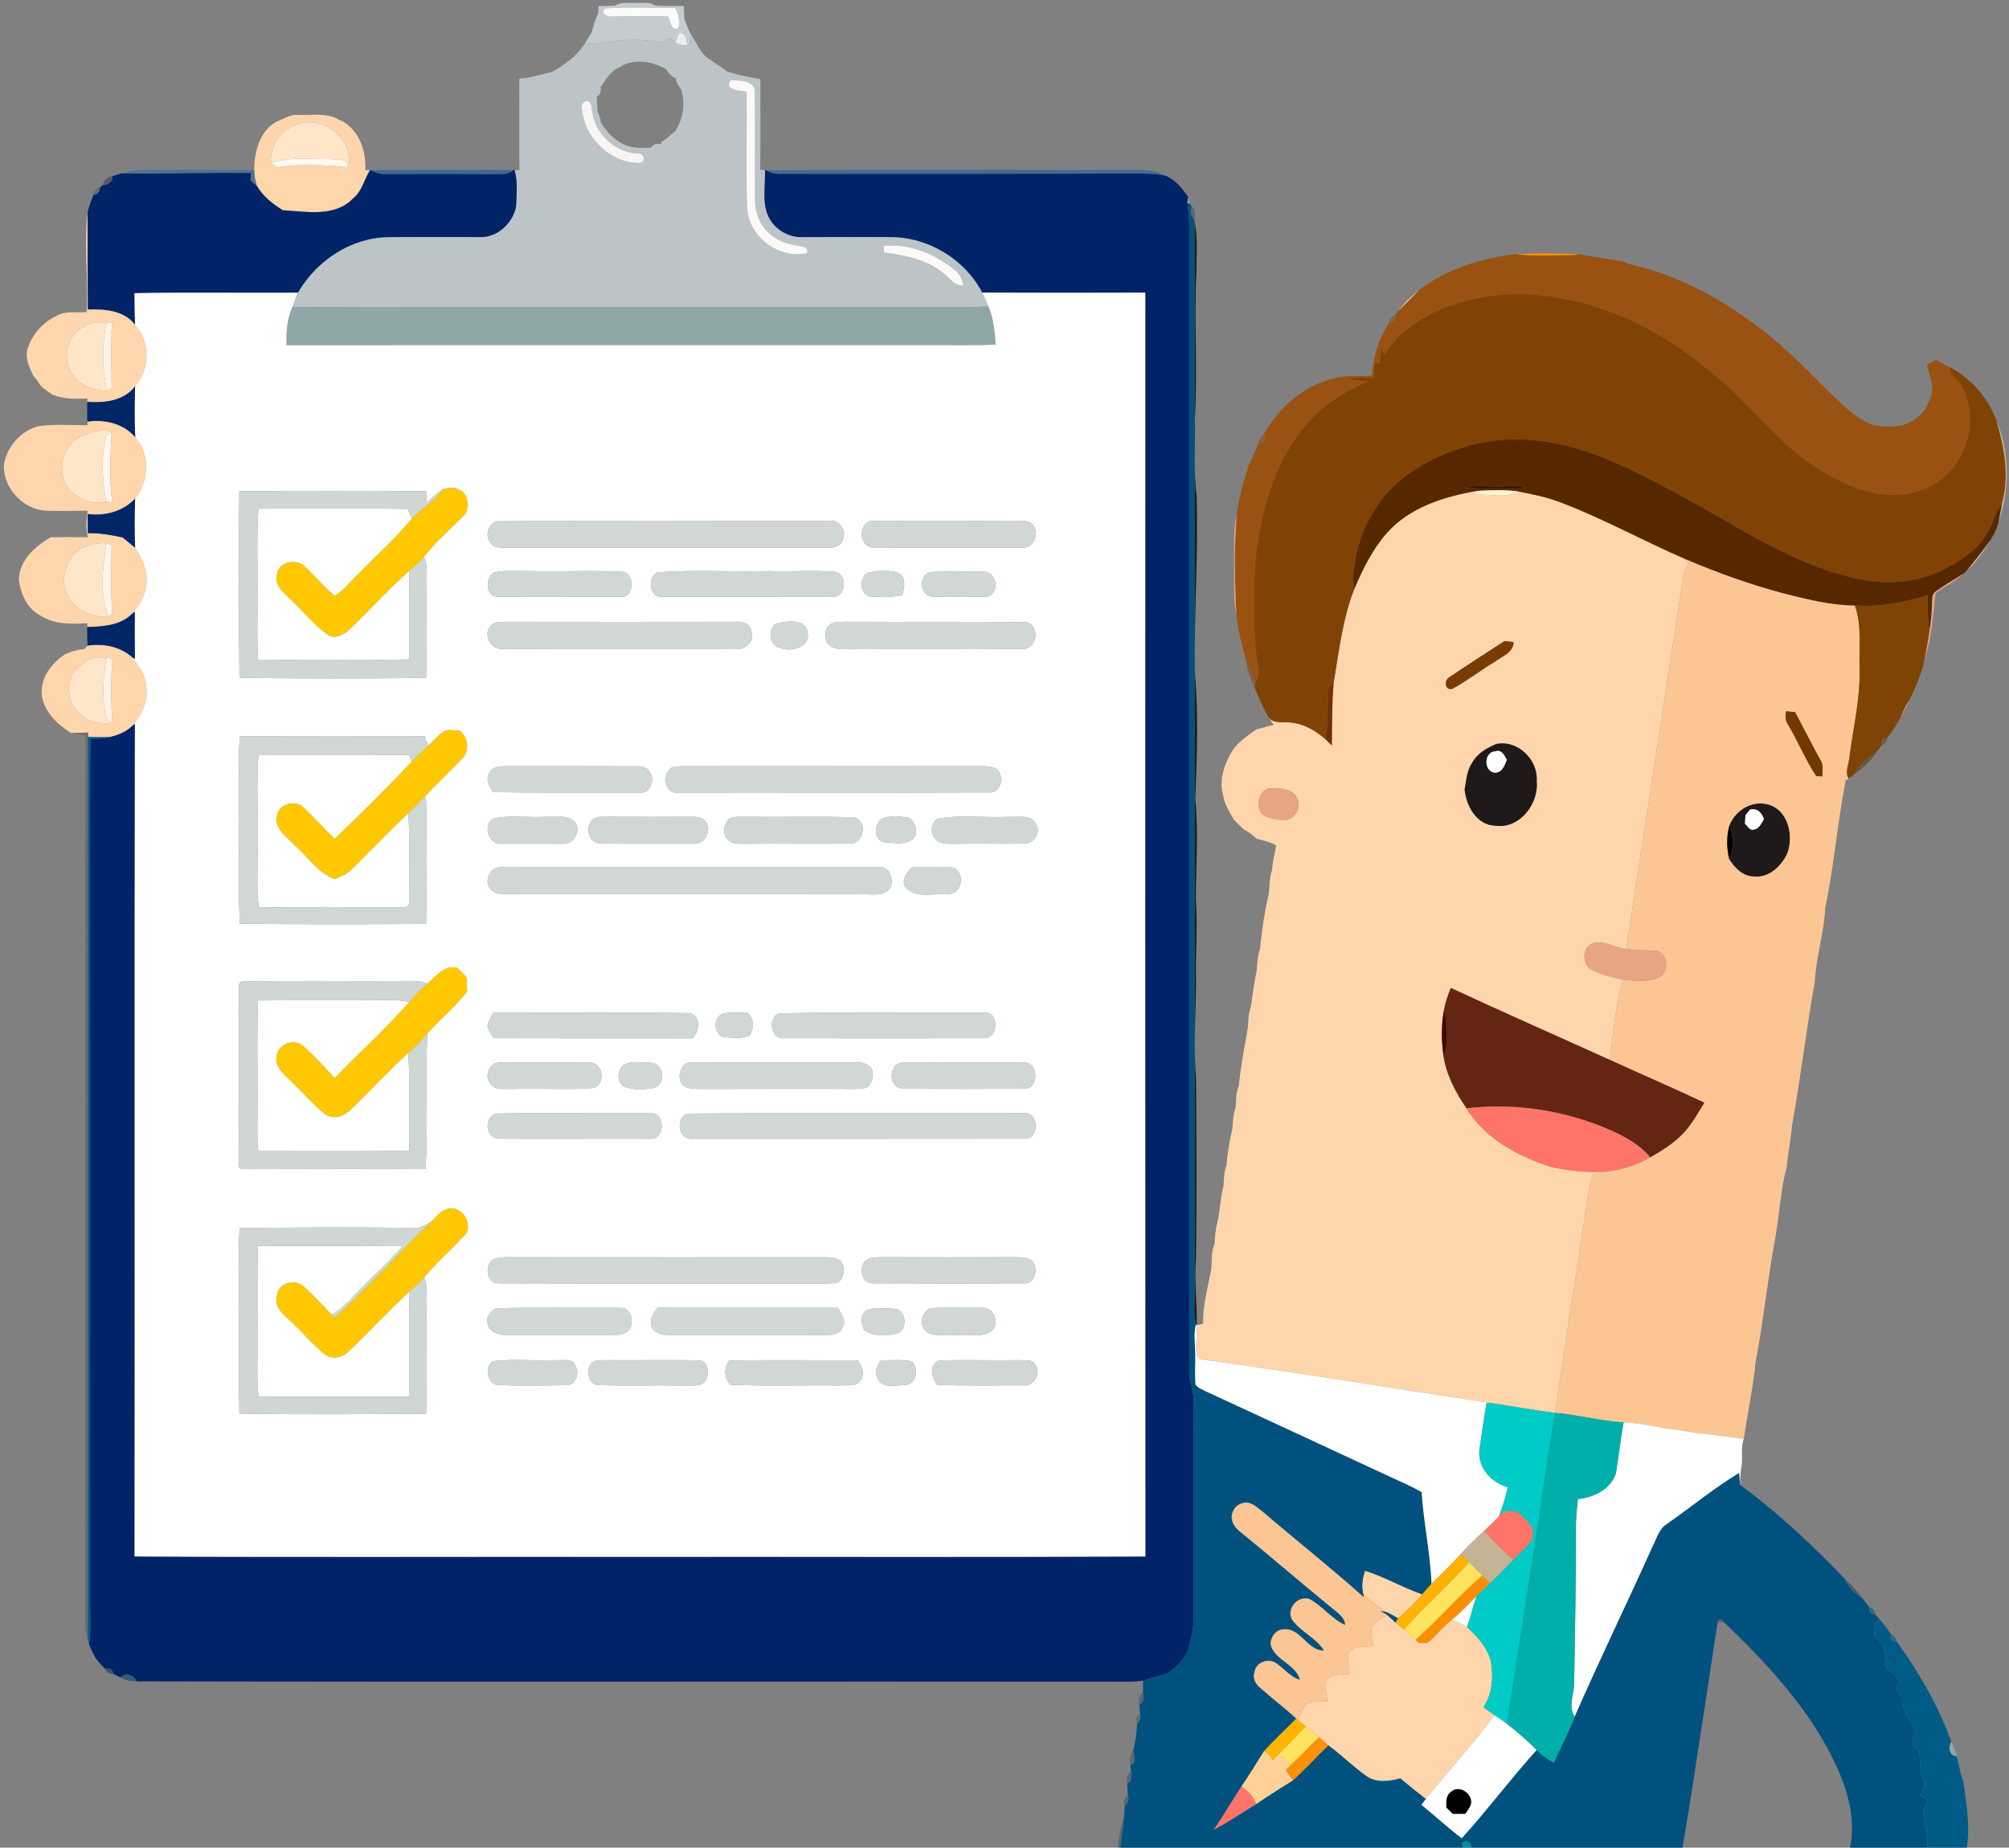 <?xml version="1.0" encoding="UTF-8" ?>
<!DOCTYPE svg PUBLIC "-//W3C//DTD SVG 1.1//EN" "http://www.w3.org/Graphics/SVG/1.1/DTD/svg11.dtd">
<svg width="661pt" height="608pt" viewBox="0 0 661 608" version="1.1" xmlns="http://www.w3.org/2000/svg">
<rect x="0" y="0" width="661" height="608" fill="#808080" stroke="none"/>
<g id="#c5ccd0ff">
<path fill="#c5ccd0" opacity="1.00" d=" M 202.37 1.86 C 204.34 0.47 206.83 1.11 209.07 0.94 C 211.26 1.09 213.70 0.50 215.63 1.86 C 218.74 2.03 221.86 1.97 224.98 1.97 C 225.03 3.43 225.09 4.90 225.18 6.37 C 225.62 7.41 226.03 8.46 226.40 9.53 C 226.68 10.06 227.23 11.11 227.50 11.64 C 227.33 12.43 226.98 14.01 226.81 14.80 L 226.32 14.98 C 225.80 13.76 226.05 12.00 224.85 11.17 C 222.94 9.73 222.77 13.10 222.26 14.16 C 221.66 13.60 221.07 13.04 220.49 12.47 C 219.62 12.97 218.74 13.48 217.87 13.99 C 213.51 13.27 209.08 12.92 204.68 13.30 C 200.58 13.51 196.54 14.66 192.41 14.33 C 193.21 13.10 193.96 11.84 194.70 10.58 C 194.97 9.54 195.26 8.49 195.57 7.46 C 195.96 6.43 196.37 5.42 196.79 4.40 C 196.84 3.80 196.93 2.60 196.98 2.00 C 198.77 1.98 200.57 1.96 202.37 1.86 M 198.85 2.79 C 197.52 4.94 200.44 5.68 201.98 5.42 C 207.91 5.37 213.85 5.33 219.79 5.41 C 220.58 6.91 220.67 10.36 223.21 9.30 C 223.79 7.00 223.27 4.68 222.16 2.63 C 214.40 2.59 206.58 2.22 198.85 2.79 Z" />
</g>
<g id="#fbfbfaff">
<path fill="#fbfbfa" opacity="1.00" d=" M 198.85 2.79 C 206.58 2.22 214.40 2.59 222.16 2.63 C 223.27 4.68 223.79 7.00 223.21 9.30 C 220.67 10.36 220.58 6.91 219.79 5.41 C 213.85 5.33 207.91 5.37 201.98 5.42 C 200.44 5.68 197.52 4.94 198.85 2.79 Z" />
</g>
<g id="#ebecedff">
<path fill="#ebeced" opacity="1.00" d=" M 222.26 14.16 C 222.77 13.10 222.94 9.73 224.85 11.17 C 226.05 12.00 225.80 13.76 226.32 14.98 C 224.92 14.94 223.56 14.67 222.26 14.16 Z" />
</g>
<g id="#bcc4c8ff">
<path fill="#bcc4c8" opacity="1.00" d=" M 217.87 13.99 C 218.74 13.48 219.62 12.97 220.49 12.47 C 221.07 13.04 221.66 13.60 222.26 14.16 C 223.56 14.67 224.92 14.94 226.32 14.98 L 226.81 14.80 C 226.98 14.01 227.33 12.43 227.50 11.64 C 229.28 14.12 230.30 17.25 232.84 19.11 C 235.02 20.66 237.36 22.00 239.47 23.66 C 242.96 24.73 246.57 25.37 250.16 26.01 C 250.16 35.95 250.24 45.90 250.12 55.84 C 250.52 55.89 251.30 55.98 251.69 56.02 C 251.92 61.68 250.28 68.13 253.90 73.05 C 256.19 76.19 260.11 78.16 264.01 78.02 C 273.70 78.03 283.39 77.94 293.08 78.01 C 305.44 77.99 317.51 85.33 323.21 96.30 C 323.92 97.77 324.57 99.28 325.19 100.80 C 323.13 100.95 321.07 101.09 319.00 101.14 C 261.68 101.16 204.36 101.12 147.05 101.14 C 130.10 101.12 113.15 101.26 96.20 100.99 C 96.79 99.42 97.36 97.86 98.01 96.33 C 104.06 85.76 115.57 78.10 127.92 78.03 C 137.96 77.92 148.00 78.04 158.03 78.01 C 163.71 78.15 168.74 73.38 169.79 67.98 C 169.97 63.99 170.39 59.86 169.30 55.96 C 169.70 55.96 170.50 55.96 170.90 55.96 C 170.82 45.94 170.90 35.92 170.85 25.89 C 171.48 25.83 172.76 25.70 173.39 25.64 C 176.12 24.96 178.88 24.43 181.60 23.70 C 185.77 21.33 189.80 18.45 192.41 14.33 C 196.54 14.66 200.58 13.51 204.68 13.30 C 209.08 12.92 213.51 13.27 217.87 13.99 M 203.81 22.20 C 200.81 23.24 199.37 26.35 197.57 28.71 C 197.88 30.15 197.49 31.16 196.38 31.76 C 196.42 33.52 196.50 35.28 196.69 37.03 C 197.28 37.99 197.60 39.04 197.64 40.19 C 199.64 43.53 202.37 46.52 206.12 47.85 C 208.69 48.91 211.52 48.69 214.23 48.58 C 214.96 47.45 216.09 47.09 217.63 47.48 L 217.52 46.68 C 219.34 45.88 220.62 44.30 222.17 43.11 C 224.74 39.15 225.58 34.22 224.15 29.65 C 223.50 28.38 222.48 27.27 222.32 25.80 C 220.92 25.16 219.89 24.00 219.12 22.71 C 214.50 20.23 208.40 18.95 203.81 22.20 M 240.40 26.35 C 237.96 29.63 243.59 29.88 245.65 30.18 C 245.78 42.75 245.41 55.33 245.78 67.89 C 245.96 77.64 256.01 85.39 265.42 83.34 C 266.21 82.25 265.10 81.18 263.98 81.12 C 260.62 80.58 257.12 79.93 254.35 77.78 C 250.55 75.16 248.46 70.57 248.44 66.02 C 248.38 54.03 248.52 42.03 248.37 30.04 C 248.09 26.25 243.23 26.55 240.40 26.35 M 192.38 33.36 C 192.13 33.60 191.64 34.08 191.39 34.32 C 191.33 44.50 200.49 53.96 210.74 53.63 C 212.68 53.07 211.87 50.26 209.94 50.53 C 202.24 50.21 195.38 43.69 194.75 35.99 C 194.70 34.71 194.12 32.58 192.38 33.36 M 290.73 80.91 C 290.76 81.45 290.80 82.55 290.82 83.10 C 297.62 84.01 304.74 85.27 310.21 89.78 C 312.41 91.24 313.89 94.32 316.95 93.84 C 316.57 91.90 315.76 90.04 314.12 88.85 C 307.69 83.51 299.16 80.05 290.73 80.91 Z" />
</g>
<g id="#fbfaf8ff">
<path fill="#fbfaf8" opacity="1.00" d=" M 240.40 26.35 C 243.23 26.55 248.09 26.25 248.37 30.04 C 248.52 42.03 248.38 54.03 248.44 66.02 C 248.46 70.57 250.55 75.16 254.35 77.78 C 257.12 79.93 260.62 80.58 263.98 81.12 C 265.10 81.18 266.21 82.25 265.42 83.34 C 256.01 85.39 245.96 77.64 245.78 67.89 C 245.41 55.33 245.78 42.75 245.65 30.18 C 243.59 29.88 237.96 29.63 240.40 26.35 Z" />
</g>
<g id="#f8f6f5ff">
<path fill="#f8f6f5" opacity="1.00" d=" M 192.38 33.36 C 194.12 32.58 194.70 34.71 194.75 35.99 C 195.38 43.69 202.24 50.21 209.94 50.53 C 211.87 50.26 212.68 53.07 210.74 53.63 C 200.49 53.96 191.33 44.50 191.39 34.32 C 191.64 34.08 192.13 33.60 192.38 33.36 Z" />
</g>
<g id="#ffd5acff">
<path fill="#ffd5ac" opacity="1.00" d=" M 92.54 39.37 C 94.26 38.57 96.02 37.66 97.98 37.83 C 102.50 38.01 107.38 36.95 111.48 39.37 C 117.90 41.93 120.55 49.49 120.18 55.96 C 120.57 55.97 121.35 55.99 121.74 56.00 C 119.83 59.08 119.14 62.93 116.18 65.29 C 110.21 71.58 100.79 69.59 93.07 69.20 C 89.75 67.12 86.55 64.68 84.55 61.24 C 83.99 59.55 83.61 57.79 83.63 56.00 C 83.63 49.55 85.80 41.72 92.54 39.37 M 96.63 41.54 C 91.70 43.33 88.96 48.73 89.06 53.77 L 89.45 53.65 C 89.84 54.01 90.60 54.73 90.99 55.09 C 98.68 53.82 106.43 54.29 114.15 55.01 L 114.23 53.37 L 114.83 53.79 C 115.74 44.71 104.72 37.07 96.63 41.54 Z" />
<path fill="#ffd5ac" opacity="1.00" d=" M 28.75 138.74 C 34.42 137.88 40.67 139.35 44.49 143.85 C 49.49 149.48 49.08 158.38 44.45 164.07 C 40.56 168.35 34.43 169.92 28.82 169.14 C 28.84 171.24 28.88 173.35 28.91 175.45 C 32.78 175.36 36.59 176.06 40.36 176.85 C 41.71 177.99 43.11 179.09 44.46 180.23 C 46.94 183.97 48.89 188.43 48.04 193.01 C 47.63 196.42 45.70 199.36 43.53 201.92 C 39.63 205.87 33.90 206.19 28.69 206.33 L 28.73 205.06 C 23.52 205.38 18.11 205.56 13.51 202.69 C 8.88 200.33 6.77 195.51 6.19 190.58 C 6.48 184.25 11.61 179.73 16.72 176.77 C 20.79 176.75 24.86 176.72 28.93 176.77 C 28.16 173.90 28.43 170.95 28.81 168.06 C 24.19 168.09 19.57 168.24 14.95 168.06 C 7.48 167.52 1.21 160.70 1.25 153.29 C 2.07 147.22 6.53 142.01 12.42 140.29 C 17.84 139.44 23.35 139.97 28.81 139.90 L 28.75 138.74 M 24.83 144.77 C 19.80 148.44 18.99 156.40 22.78 161.24 C 25.95 164.41 30.49 166.16 34.95 165.10 C 35.45 165.15 36.43 165.23 36.93 165.27 C 35.88 157.66 36.37 149.98 36.69 142.34 L 36.84 142.26 C 35.89 141.92 34.95 141.58 34.01 141.24 C 30.92 142.31 27.50 142.76 24.83 144.77 M 22.37 185.37 C 21.17 188.12 20.53 191.37 21.62 194.25 C 23.46 199.95 29.87 203.62 35.71 202.77 L 36.90 202.02 C 36.46 194.49 36.58 186.94 36.71 179.41 C 36.28 179.25 35.44 178.93 35.01 178.77 C 30.09 178.36 24.35 180.53 22.37 185.37 Z" />
<path fill="#ffd5ac" opacity="1.00" d=" M 456.33 175.35 C 463.79 166.95 475.05 163.44 485.78 161.56 L 485.82 162.89 C 490.31 162.35 495.45 164.25 499.47 161.69 C 504.35 162.66 509.26 163.64 513.91 165.48 C 527.67 170.75 540.59 177.92 554.10 183.78 C 554.62 184.31 555.14 184.85 555.67 185.40 C 554.53 186.67 553.90 188.25 553.81 189.95 C 547.57 230.72 541.29 271.49 535.06 312.27 C 531.44 311.88 527.98 309.45 524.31 310.36 C 520.41 311.45 520.39 317.48 523.81 319.19 C 526.99 320.85 530.59 321.49 534.04 322.41 C 531.41 330.97 530.84 339.96 529.68 348.79 C 512.24 340.89 494.71 333.18 477.35 325.11 C 476.44 327.34 475.61 329.62 475.17 332.00 C 474.12 337.14 474.24 342.49 474.97 347.67 C 475.96 353.92 479.00 359.54 482.51 364.71 C 488.65 374.82 499.82 380.72 510.81 384.13 C 517.17 385.30 523.70 386.24 530.16 385.29 C 528.13 385.69 526.10 386.10 524.07 386.49 C 522.43 391.85 522.02 397.47 521.03 402.96 C 518.00 423.63 514.53 444.23 511.70 464.93 C 504.78 464.08 497.91 462.80 491.01 461.76 C 459.12 457.04 427.34 451.70 395.39 447.34 C 393.74 447.25 393.65 445.26 393.63 444.03 C 393.53 441.37 393.86 438.72 393.76 436.07 C 394.28 435.95 395.33 435.71 395.86 435.59 C 395.71 429.42 397.48 423.37 398.57 417.34 C 398.74 414.66 398.50 411.87 399.60 409.36 C 399.78 407.03 399.85 404.68 400.50 402.43 C 401.46 398.46 401.48 394.32 402.54 390.39 C 402.72 388.04 402.65 385.62 403.58 383.42 C 403.82 379.38 404.56 375.40 405.48 371.46 C 405.64 369.07 405.74 366.64 406.55 364.37 C 406.73 362.02 406.64 359.60 407.58 357.40 C 408.21 351.01 409.43 344.67 410.55 338.37 C 410.73 336.03 410.68 333.63 411.54 331.42 C 412.09 327.40 412.64 323.38 413.48 319.42 C 413.65 317.04 413.74 314.63 414.54 312.37 C 415.17 306.33 415.99 300.30 417.42 294.40 C 417.80 291.72 417.59 288.96 418.51 286.38 C 418.70 283.63 419.43 280.96 419.86 278.25 C 417.93 276.97 415.58 276.61 413.41 275.97 C 412.13 274.83 410.83 273.71 409.28 272.97 C 408.14 271.93 407.04 270.84 405.97 269.74 C 404.53 267.14 402.79 264.63 402.41 261.61 C 400.94 256.25 403.05 250.72 405.97 246.26 C 408.08 243.80 410.66 241.83 413.35 240.05 C 415.24 239.52 417.13 238.97 419.06 238.54 C 418.47 237.66 417.87 236.79 417.32 235.90 C 418.93 238.33 421.98 237.42 424.45 237.76 C 428.87 238.06 432.84 240.41 436.11 243.26 C 436.80 243.93 437.50 244.61 438.19 245.30 C 438.27 238.43 438.20 231.56 438.79 224.71 C 440.57 214.25 441.71 203.54 445.69 193.59 C 448.46 187.10 451.61 180.68 456.33 175.35 M 476.95 222.80 C 475.04 223.71 475.38 227.42 477.85 226.67 C 482.71 224.04 487.09 220.59 491.83 217.74 C 494.25 215.95 497.86 214.81 498.02 211.29 C 497.26 211.21 495.75 211.05 495.00 210.97 C 488.98 214.91 482.90 218.76 476.95 222.80 M 484.35 251.05 C 482.57 253.62 482.48 256.80 481.89 259.76 C 482.41 265.23 485.89 271.58 492.02 271.71 C 500.00 272.84 506.40 264.42 505.59 256.95 C 506.08 249.94 499.29 243.33 492.20 244.86 C 489.10 246.19 486.00 247.97 484.35 251.05 M 417.34 259.44 C 414.29 260.54 413.24 264.49 414.75 267.19 C 416.12 269.25 418.89 269.27 421.08 269.76 C 424.79 270.92 428.52 266.47 426.93 263.00 C 425.54 259.30 420.65 259.26 417.34 259.44 Z" />
<path fill="#ffd5ac" opacity="1.00" d=" M 28.79 212.45 C 34.00 211.68 39.40 212.67 43.44 216.21 C 45.68 219.08 47.98 222.20 48.12 225.99 C 48.84 230.79 46.55 235.39 43.47 238.91 C 41.55 240.86 38.98 241.83 36.38 242.49 C 33.92 242.60 31.46 242.56 29.00 242.53 L 29.01 241.07 C 27.15 241.12 25.29 241.18 23.42 241.22 C 18.95 238.47 14.66 234.41 13.79 228.99 C 13.04 223.31 16.91 218.16 21.50 215.26 C 23.48 214.38 25.56 213.75 27.73 213.59 C 27.99 213.30 28.52 212.73 28.79 212.45 M 24.27 221.25 C 21.12 225.88 22.88 232.58 27.23 235.81 C 30.02 237.79 33.58 238.35 36.93 237.86 C 36.56 230.88 36.41 223.88 36.98 216.90 C 36.51 216.71 35.56 216.31 35.08 216.11 L 34.98 216.79 C 30.75 215.06 26.86 218.20 24.27 221.25 Z" />
<path fill="#ffd5ac" opacity="1.00" d=" M 449.12 516.88 C 455.62 518.91 461.53 522.40 467.95 524.67 C 465.56 527.56 462.81 530.11 459.98 532.56 C 458.71 531.73 457.36 531.03 455.98 530.41 C 453.43 528.72 451.07 526.77 448.64 524.93 C 447.85 522.24 448.22 519.47 449.12 516.88 Z" />
<path fill="#ffd5ac" opacity="1.00" d=" M 451.29 535.30 C 452.64 533.61 454.63 532.62 456.39 531.43 C 457.33 532.23 458.24 533.09 459.17 533.93 C 460.07 534.71 460.99 535.48 461.92 536.25 C 463.24 537.33 464.51 538.45 465.77 539.62 C 466.04 539.85 466.57 540.32 466.83 540.56 C 467.78 540.63 468.74 540.64 469.70 540.58 C 472.56 538.20 474.79 535.14 477.79 532.90 C 479.43 533.68 481.07 534.46 482.64 535.40 C 485.96 538.44 489.19 541.92 490.44 546.38 C 491.44 551.61 491.09 557.26 488.08 561.81 C 489.30 562.68 490.52 563.55 491.77 564.40 C 484.64 573.93 476.59 582.73 469.14 592.01 C 466.29 589.81 463.50 587.53 460.74 585.23 C 457.07 586.21 452.77 586.80 449.51 584.41 C 445.13 581.34 441.36 577.49 437.04 574.34 C 436.03 573.44 435.01 572.54 434.00 571.68 C 432.54 570.44 431.03 569.27 429.56 568.08 C 428.95 567.57 427.74 566.57 427.13 566.06 C 427.65 564.64 428.12 563.19 428.94 561.91 C 430.48 559.14 434.16 560.30 436.76 559.81 C 436.57 557.69 435.58 555.42 436.33 553.36 C 437.67 550.40 441.42 551.22 444.02 550.73 C 443.91 548.47 443.07 546.06 443.88 543.88 C 445.39 541.06 449.15 542.10 451.77 541.70 C 451.51 539.58 450.98 537.43 451.29 535.30 Z" />
</g>
<g id="#ffe6c9ff">
<path fill="#ffe6c9" opacity="1.00" d=" M 96.63 41.54 C 104.72 37.07 115.74 44.71 114.83 53.79 L 114.23 53.37 C 112.50 52.05 110.13 52.58 108.11 52.35 C 101.89 52.47 95.44 51.49 89.45 53.65 L 89.06 53.77 C 88.96 48.73 91.70 43.33 96.63 41.54 Z" />
<path fill="#ffe6c9" opacity="1.00" d=" M 27.55 107.51 C 29.69 105.84 32.50 106.26 35.01 106.35 C 33.47 113.69 33.53 121.30 35.27 128.60 C 30.48 128.56 25.21 126.57 23.14 121.94 C 20.50 116.99 22.45 110.03 27.55 107.51 Z" />
<path fill="#ffe6c9" opacity="1.00" d=" M 24.83 144.77 C 27.50 142.76 30.92 142.31 34.01 141.24 C 34.95 141.58 35.89 141.92 36.84 142.26 L 36.69 142.34 C 36.27 142.56 35.44 143.01 35.03 143.23 C 33.11 150.32 33.65 157.94 34.95 165.10 C 30.49 166.16 25.95 164.41 22.78 161.24 C 18.99 156.40 19.80 148.44 24.83 144.77 Z" />
<path fill="#ffe6c9" opacity="1.00" d=" M 22.37 185.37 C 24.35 180.53 30.09 178.36 35.01 178.77 C 33.82 186.65 32.60 195.17 35.71 202.77 C 29.87 203.62 23.46 199.95 21.62 194.25 C 20.53 191.37 21.17 188.12 22.37 185.37 Z" />
<path fill="#ffe6c9" opacity="1.00" d=" M 24.27 221.25 C 26.86 218.20 30.75 215.06 34.98 216.79 C 33.95 222.76 33.52 228.92 34.66 234.91 C 34.78 236.35 35.53 237.33 36.93 237.86 C 33.58 238.35 30.02 237.79 27.23 235.81 C 22.88 232.58 21.12 225.88 24.27 221.25 Z" />
</g>
<g id="#fff9f3ff">
<path fill="#fff9f3" opacity="1.00" d=" M 89.45 53.65 C 95.44 51.49 101.89 52.47 108.11 52.35 C 110.13 52.58 112.50 52.05 114.23 53.37 L 114.15 55.01 C 106.43 54.29 98.68 53.82 90.99 55.09 C 90.60 54.73 89.84 54.01 89.45 53.65 Z" />
</g>
<g id="#4c7294f3">
<path fill="#4c7294" opacity="0.95" d=" M 39.85 57.07 C 42.82 56.13 45.94 55.82 49.05 55.89 C 60.57 56.02 72.10 55.76 83.63 56.00 C 83.61 57.79 83.99 59.55 84.55 61.24 C 83.84 60.59 83.12 59.96 82.39 59.34 C 82.44 58.54 82.49 57.74 82.54 56.94 C 68.31 56.74 54.08 57.28 39.85 57.07 Z" />
</g>
<g id="#002467ff">
<path fill="#002467" opacity="1.00" d=" M 121.74 56.00 L 122.18 56.01 C 123.62 56.88 125.24 57.36 126.93 57.25 C 139.28 57.17 151.63 57.20 163.99 57.26 C 165.67 57.21 167.57 57.35 168.83 55.96 L 169.30 55.96 C 170.39 59.86 169.97 63.99 169.79 67.98 C 168.74 73.38 163.71 78.15 158.03 78.01 C 148.00 78.04 137.96 77.92 127.92 78.03 C 115.57 78.10 104.06 85.76 98.01 96.33 C 80.09 96.44 62.17 96.17 44.26 96.47 C 44.31 99.93 44.31 103.40 44.42 106.87 C 40.73 102.09 34.42 101.68 28.87 101.87 C 28.83 91.22 28.79 80.58 28.82 69.94 C 29.22 67.92 30.03 66.02 30.77 64.10 C 32.20 63.94 32.90 63.14 32.87 61.68 C 33.10 61.50 33.56 61.12 33.79 60.93 C 35.45 60.92 37.21 59.83 36.99 57.96 C 37.94 57.65 38.90 57.36 39.85 57.07 C 54.08 57.28 68.31 56.74 82.54 56.94 C 82.49 57.74 82.44 58.54 82.39 59.34 C 83.12 59.96 83.84 60.59 84.55 61.24 C 86.55 64.68 89.75 67.12 93.07 69.20 C 100.79 69.59 110.21 71.58 116.18 65.29 C 119.14 62.93 119.83 59.08 121.74 56.00 Z" />
<path fill="#002467" opacity="1.00" d=" M 251.69 56.02 L 252.19 56.08 C 253.36 56.76 254.62 57.13 255.96 57.19 C 294.98 57.14 334.00 57.24 373.01 57.09 C 376.58 57.16 380.20 57.00 383.69 57.86 L 384.30 58.20 L 384.57 58.37 L 384.86 58.54 C 387.47 60.02 389.26 62.46 390.95 64.86 C 390.88 65.33 390.73 66.27 390.65 66.74 C 391.54 72.77 391.43 78.88 391.38 84.96 C 391.41 203.66 391.36 322.36 391.38 441.07 C 391.69 446.27 390.61 451.62 392.12 456.71 C 392.49 458.11 392.75 459.54 392.77 461.01 C 392.61 485.35 392.77 509.70 392.70 534.04 C 392.44 537.64 391.55 541.22 390.24 544.58 C 388.60 547.06 386.38 549.24 383.84 550.78 C 381.28 551.62 378.61 552.10 376.09 553.05 C 374.08 553.36 372.05 553.41 370.02 553.40 C 261.65 553.27 153.28 553.53 44.91 553.28 C 44.14 551.15 41.24 550.25 39.63 552.00 C 38.86 551.61 38.08 551.24 37.31 550.87 C 37.00 549.33 36.07 548.75 34.54 549.15 C 33.48 548.07 32.46 546.93 31.57 545.72 C 31.51 545.63 31.39 545.45 31.33 545.36 C 30.68 544.20 30.09 543.02 29.57 541.82 C 29.52 541.70 29.44 541.47 29.40 541.36 L 29.30 540.98 C 30.04 535.99 29.57 530.96 29.63 525.96 C 29.65 438.98 29.68 352.01 29.63 265.04 C 29.72 257.76 29.52 250.48 29.82 243.21 C 31.69 243.11 33.57 243.02 35.43 242.75 L 36.38 242.49 C 38.98 241.83 41.55 240.86 43.47 238.91 L 44.39 238.13 C 44.20 329.48 44.41 420.83 44.28 512.18 C 98.85 512.46 153.44 512.22 208.01 512.30 C 264.29 512.23 320.58 512.45 376.85 512.19 C 376.77 373.56 376.81 234.94 376.83 96.31 C 358.96 96.36 341.08 96.38 323.21 96.30 C 317.51 85.33 305.44 77.99 293.08 78.01 C 283.39 77.94 273.70 78.03 264.01 78.02 C 260.11 78.16 256.19 76.19 253.90 73.05 C 250.28 68.13 251.92 61.68 251.69 56.02 Z" />
</g>
<g id="#396994ff">
<path fill="#396994" opacity="1.00" d=" M 122.18 56.01 C 137.73 55.81 153.28 55.91 168.83 55.96 C 167.57 57.35 165.67 57.21 163.99 57.26 C 151.63 57.20 139.28 57.17 126.93 57.25 C 125.24 57.36 123.62 56.88 122.18 56.01 Z" />
</g>
<g id="#3e6b93f7">
<path fill="#3e6b93" opacity="0.97" d=" M 252.19 56.08 C 292.10 55.64 332.04 56.07 371.96 55.90 C 375.92 55.84 380.11 55.96 383.69 57.86 C 380.20 57.00 376.58 57.16 373.01 57.09 C 334.00 57.24 294.98 57.14 255.96 57.19 C 254.62 57.13 253.36 56.76 252.19 56.08 Z" />
</g>
<g id="#23334778">
<path fill="#233347" opacity="0.47" d=" M 33.79 60.93 C 34.12 59.33 35.35 58.13 36.99 57.96 C 37.21 59.83 35.45 60.92 33.79 60.93 Z" />
</g>
<g id="#355a7ace">
<path fill="#355a7a" opacity="0.81" d=" M 384.30 58.20 C 384.44 58.28 384.72 58.46 384.86 58.54 L 384.57 58.37 L 384.30 58.20 Z" />
</g>
<g id="#252b3041">
<path fill="#252b30" opacity="0.25" d=" M 30.77 64.10 C 30.82 62.73 31.51 61.92 32.87 61.68 C 32.90 63.14 32.20 63.94 30.77 64.10 Z" />
</g>
<g id="#8fa7a8ff">
<path fill="#8fa7a8" opacity="1.00" d=" M 390.95 64.86 C 391.08 65.42 391.34 66.54 391.47 67.10 L 390.65 66.74 C 390.73 66.27 390.88 65.33 390.95 64.86 Z" />
<path fill="#8fa7a8" opacity="1.00" d=" M 96.20 100.99 C 113.15 101.26 130.10 101.12 147.05 101.14 C 204.36 101.12 261.68 101.16 319.00 101.14 C 321.07 101.09 323.13 100.95 325.19 100.80 C 326.94 104.77 327.29 109.14 327.62 113.41 C 319.09 113.80 310.55 113.48 302.02 113.58 C 232.78 113.62 163.54 113.51 94.30 113.63 C 94.09 109.33 94.41 104.96 96.20 100.99 Z" />
<path fill="#8fa7a8" opacity="1.00" d=" M 642.05 573.15 C 642.80 574.67 643.48 576.25 643.80 577.94 C 641.34 577.84 640.78 574.88 642.05 573.15 Z" />
</g>
<g id="#00517eff">
<path fill="#00517e" opacity="1.00" d=" M 390.65 66.74 L 391.47 67.10 L 392.08 67.85 C 391.56 69.34 391.62 71.10 392.94 72.17 L 393.05 72.97 C 393.09 189.99 393.01 307.00 393.07 424.01 C 393.14 427.95 392.56 431.97 393.50 435.85 C 392.67 438.85 393.21 441.97 393.26 445.03 C 393.40 448.57 393.00 452.12 393.37 455.65 C 394.09 456.70 395.38 457.11 396.46 457.71 C 416.71 467.04 436.91 476.46 457.13 485.84 C 460.69 487.53 464.36 489.01 467.76 491.03 C 468.39 501.12 470.62 511.04 471.00 521.15 C 469.94 522.29 468.94 523.48 467.95 524.67 C 461.53 522.40 455.62 518.91 449.12 516.88 C 448.22 519.47 447.85 522.24 448.64 524.93 L 448.79 525.68 C 437.95 515.95 426.50 506.94 415.45 497.46 C 413.60 496.05 411.64 493.97 409.08 494.59 C 406.42 495.00 404.60 498.05 405.47 500.58 C 406.17 502.95 408.41 504.28 410.18 505.80 C 419.71 513.55 428.98 521.63 438.52 529.36 C 440.24 530.85 442.49 532.19 442.59 534.75 C 438.08 532.73 435.12 528.48 430.80 526.18 C 427.00 524.98 423.13 529.38 425.11 532.94 C 427.92 537.00 433.04 538.87 435.63 543.18 C 429.96 543.22 427.82 535.25 421.95 536.23 C 419.45 536.42 417.60 539.39 418.23 541.77 C 420.04 546.55 426.46 547.80 427.74 552.82 C 424.51 551.89 422.54 549.04 419.83 547.29 C 417.40 545.57 413.35 546.92 412.83 549.96 C 412.04 551.95 412.97 554.12 414.60 555.39 C 418.50 558.84 422.68 562.00 426.52 565.53 C 422.97 569.12 419.26 572.56 415.86 576.29 C 413.43 580.16 411.06 584.08 408.47 587.86 C 405.34 592.54 402.60 597.49 399.34 602.10 C 404.19 599.62 408.66 596.47 413.31 593.65 C 417.25 590.91 421.36 588.45 425.39 585.85 C 429.43 582.18 433.12 578.13 437.04 574.34 C 441.36 577.49 445.13 581.34 449.51 584.41 C 452.77 586.80 457.07 586.21 460.74 585.23 C 463.50 587.53 466.29 589.81 469.14 592.01 C 468.77 592.49 468.04 593.44 467.68 593.91 C 472.15 597.51 476.36 601.46 480.95 604.91 C 489.45 595.49 497.08 585.29 505.59 575.86 C 507.20 577.59 509.17 578.94 511.30 580.00 C 513.45 574.91 516.17 570.07 518.09 564.88 C 526.34 546.00 535.38 527.46 543.81 508.66 C 545.14 506.10 545.89 502.97 548.53 501.40 C 556.47 495.87 563.96 489.67 572.24 484.65 C 572.31 485.96 572.41 487.30 572.51 488.62 C 585.01 497.76 596.36 508.47 607.06 519.65 C 607.98 522.59 610.52 524.38 612.90 526.10 C 613.61 526.99 614.31 527.91 615.01 528.83 C 614.82 530.36 615.50 531.18 617.03 531.29 C 617.36 531.66 618.01 532.40 618.34 532.76 C 617.90 533.16 617.03 533.96 616.60 534.36 C 616.62 535.75 616.65 537.13 616.70 538.53 C 619.06 539.99 619.77 542.68 620.56 545.16 C 620.41 546.08 620.27 547.01 620.13 547.94 C 621.74 549.61 623.35 551.28 624.97 552.96 C 624.47 553.82 623.97 554.69 623.49 555.57 C 624.66 556.83 625.98 558.14 626.03 560.01 C 626.44 563.76 628.67 566.89 630.47 570.09 C 629.94 571.29 628.72 572.41 629.08 573.82 C 629.82 574.75 630.68 575.58 631.53 576.45 C 631.71 580.00 631.67 583.70 633.33 586.96 C 632.82 588.33 632.31 589.70 631.81 591.08 C 632.67 591.47 633.53 591.86 634.41 592.27 C 633.61 594.11 632.44 596.05 632.94 598.14 C 633.50 601.40 634.60 604.64 634.06 608.00 L 608.70 608.00 C 611.03 596.71 606.70 585.45 601.46 575.64 C 592.79 559.60 580.16 546.22 567.10 533.70 C 566.12 532.48 565.45 532.61 565.09 534.07 C 561.31 558.72 557.72 583.41 553.59 608.00 L 484.05 608.00 C 484.31 605.33 480.02 605.19 481.35 608.00 L 368.57 608.00 C 369.12 604.54 369.63 601.08 369.83 597.58 C 369.92 596.42 370.00 595.26 370.06 594.11 C 371.18 593.32 371.52 592.27 371.08 590.96 C 371.02 589.60 370.95 588.24 370.88 586.89 C 372.49 586.44 372.42 584.42 372.17 583.13 C 372.10 582.58 371.98 581.48 371.91 580.94 C 373.95 580.16 373.29 577.64 372.83 576.06 C 373.61 573.16 374.02 570.17 374.10 567.17 C 375.15 566.33 375.48 565.26 375.09 563.97 C 375.03 563.20 374.91 561.66 374.85 560.89 C 376.55 560.37 376.34 558.29 376.04 556.94 C 376.06 555.63 376.08 554.34 376.09 553.05 C 378.61 552.10 381.28 551.62 383.84 550.78 C 386.38 549.24 388.60 547.06 390.24 544.58 C 391.55 541.22 392.44 537.64 392.70 534.04 C 392.77 509.70 392.61 485.35 392.77 461.01 C 392.75 459.54 392.49 458.11 392.12 456.71 C 390.61 451.62 391.69 446.27 391.38 441.07 C 391.36 322.36 391.41 203.66 391.38 84.96 C 391.43 78.88 391.54 72.77 390.65 66.74 Z" />
<path fill="#00517e" opacity="1.00" d=" M 454.06 530.07 C 454.54 530.15 455.50 530.32 455.98 530.41 C 457.36 531.03 458.71 531.73 459.98 532.56 C 459.78 532.90 459.37 533.59 459.17 533.93 C 458.24 533.09 457.33 532.23 456.39 531.43 C 455.61 530.96 454.84 530.50 454.06 530.07 Z" />
</g>
<g id="#3c485576">
<path fill="#3c4855" opacity="0.46" d=" M 392.08 67.85 C 393.42 68.90 393.36 70.68 392.94 72.17 C 391.62 71.10 391.56 69.34 392.08 67.85 Z" />
</g>
<g id="#ffd6adff">
<path fill="#ffd6ad" opacity="1.00" d=" M 28.53 102.67 C 29.06 91.78 27.66 80.80 28.82 69.94 C 28.79 80.58 28.83 91.22 28.87 101.87 C 34.42 101.68 40.73 102.09 44.42 106.87 C 49.46 112.51 49.46 121.48 44.45 127.14 C 40.70 131.97 34.40 132.66 28.71 132.25 L 28.75 131.10 C 24.88 131.36 20.95 131.32 17.28 129.90 C 15.48 128.55 13.28 127.51 12.37 125.31 C 12.02 124.91 11.31 124.10 10.96 123.70 C 9.69 120.97 8.24 118.06 9.02 114.96 C 10.46 110.03 14.29 105.85 18.95 103.76 C 21.89 102.19 25.35 103.03 28.53 102.67 M 27.55 107.51 C 22.45 110.03 20.50 116.99 23.14 121.94 C 25.21 126.57 30.48 128.56 35.27 128.60 C 35.63 128.36 36.35 127.87 36.72 127.62 C 36.75 120.47 36.38 113.29 36.85 106.13 C 36.39 106.19 35.47 106.30 35.01 106.35 C 32.50 106.26 29.69 105.84 27.55 107.51 Z" />
</g>
<g id="#1f191aff">
<path fill="#1f191a" opacity="1.00" d=" M 393.05 72.97 C 394.14 78.25 393.62 83.66 393.66 89.01 C 392.82 105.33 394.11 121.70 393.13 138.02 C 393.37 146.35 392.62 154.73 393.70 163.02 C 394.31 182.35 392.86 201.65 393.13 220.98 C 394.32 234.94 393.83 249.02 393.28 263.00 C 394.32 273.97 393.49 285.00 393.46 295.99 C 394.09 305.32 393.27 314.65 393.54 323.98 C 393.38 334.32 392.65 344.68 393.53 355.00 C 393.65 374.67 393.75 394.31 393.52 413.98 C 392.89 421.34 393.88 428.70 393.76 436.07 L 393.50 435.85 C 392.56 431.97 393.14 427.95 393.07 424.01 C 393.01 307.00 393.09 189.99 393.05 72.97 Z" />
<path fill="#1f191a" opacity="1.00" d=" M 484.35 251.05 C 486.00 247.97 489.10 246.19 492.20 244.86 C 499.29 243.33 506.08 249.94 505.59 256.95 C 506.40 264.42 500.00 272.84 492.02 271.71 C 485.89 271.58 482.41 265.23 481.89 259.76 C 482.48 256.80 482.57 253.62 484.35 251.05 M 491.94 254.28 C 494.33 254.17 495.04 251.86 495.78 250.02 C 494.91 248.50 494.11 246.52 491.93 247.25 C 488.14 247.45 488.08 254.01 491.94 254.28 Z" />
<path fill="#1f191a" opacity="1.00" d=" M 569.11 271.32 C 571.18 266.57 576.33 263.38 581.55 264.68 C 588.38 266.38 590.25 275.00 588.05 280.88 C 586.06 285.08 581.95 289.03 576.96 288.43 C 573.38 288.33 570.72 285.61 568.96 282.76 C 570.68 279.27 570.25 274.94 569.11 271.32 M 575.81 266.39 C 575.43 266.86 574.68 267.78 574.30 268.25 C 574.25 268.95 574.16 270.35 574.11 271.06 C 575.03 271.77 575.59 273.40 577.05 273.00 C 578.86 272.71 579.51 270.90 580.38 269.56 C 579.63 267.42 578.23 265.87 575.81 266.39 Z" />
</g>
<g id="#fbfaf9ff">
<path fill="#fbfaf9" opacity="1.00" d=" M 290.73 80.91 C 299.16 80.05 307.69 83.51 314.12 88.85 C 315.76 90.04 316.57 91.90 316.95 93.84 C 313.89 94.32 312.41 91.24 310.21 89.78 C 304.74 85.27 297.62 84.01 290.82 83.10 C 290.80 82.55 290.76 81.45 290.73 80.91 Z" />
</g>
<g id="#995211ff">
<path fill="#995211" opacity="1.00" d=" M 466.96 95.43 C 476.06 88.39 487.39 84.98 498.68 83.62 C 505.11 84.46 511.66 84.01 518.13 83.91 L 519.30 83.66 C 522.96 84.08 526.55 84.95 530.22 85.39 C 530.35 85.41 530.60 85.47 530.73 85.49 C 531.54 85.65 533.17 85.96 533.99 86.12 C 534.56 86.33 535.70 86.75 536.27 86.96 C 550.40 90.14 563.67 96.77 575.32 105.30 C 575.43 105.38 575.65 105.54 575.76 105.61 C 585.86 112.53 594.27 121.51 602.93 130.07 C 606.93 133.75 610.80 137.94 616.08 139.74 C 620.70 140.76 626.08 140.92 630.05 137.94 C 633.26 136.06 634.76 132.43 635.75 129.02 C 636.12 125.94 634.55 123.06 634.04 120.06 C 634.77 119.62 636.22 118.73 636.95 118.29 C 638.43 119.16 639.93 120.02 641.45 120.84 C 641.39 123.68 644.52 125.01 645.58 127.43 C 652.39 139.89 645.15 157.65 631.38 161.50 C 619.80 165.39 607.68 160.31 597.97 154.06 C 584.79 145.89 575.88 132.77 563.88 123.17 C 549.12 110.49 531.31 100.84 511.93 97.87 C 498.20 95.41 483.67 97.07 471.06 103.12 C 464.84 106.31 459.08 110.72 455.45 116.80 C 455.14 115.84 454.84 114.88 454.55 113.93 C 454.32 115.77 454.10 117.62 453.89 119.48 C 453.49 119.46 452.68 119.43 452.28 119.41 C 452.17 121.00 452.07 122.59 451.98 124.19 C 448.87 124.21 445.76 124.28 442.67 124.55 C 445.12 125.03 447.61 125.30 450.11 125.46 C 442.22 128.86 434.75 133.51 429.32 140.29 C 418.38 153.25 414.33 170.46 412.81 186.97 C 412.76 197.96 412.08 209.06 414.00 219.94 C 414.50 221.63 413.74 223.17 413.01 224.64 C 412.12 221.95 410.94 219.37 409.78 216.79 C 408.58 212.04 407.27 207.30 406.80 202.41 C 406.24 191.47 406.04 180.48 406.88 169.55 C 407.54 163.91 409.18 158.44 410.88 153.04 C 411.15 152.49 411.69 151.38 411.96 150.83 C 412.65 149.24 413.36 147.66 413.99 146.05 C 415.93 146.59 416.58 144.26 415.86 142.86 C 420.74 134.15 428.85 126.98 438.67 124.56 C 442.83 123.38 447.20 123.98 451.45 123.56 C 451.66 117.43 453.70 111.51 456.95 106.34 C 458.50 106.21 459.15 105.36 458.89 103.78 C 459.24 103.35 459.94 102.49 460.29 102.05 C 462.55 99.89 464.72 97.63 466.96 95.43 Z" />
</g>
<g id="#fc8e00ff">
<path fill="#fc8e00" opacity="1.00" d=" M 498.68 83.62 C 505.55 83.34 512.44 83.29 519.30 83.66 L 518.13 83.91 C 511.66 84.01 505.11 84.46 498.68 83.62 Z" />
<path fill="#fc8e00" opacity="1.00" d=" M 465.77 539.62 C 473.34 532.82 480.04 525.11 487.70 518.42 C 488.55 519.27 489.40 520.12 490.26 520.97 C 488.75 522.39 487.24 523.81 485.79 525.29 C 483.18 527.88 480.69 530.61 477.79 532.90 C 474.79 535.14 472.56 538.20 469.70 540.58 C 468.74 540.64 467.78 540.63 466.83 540.56 C 466.57 540.32 466.04 539.85 465.77 539.62 Z" />
</g>
<g id="#64534481">
<path fill="#645344" opacity="0.51" d=" M 530.22 85.39 L 530.46 85.43 L 530.73 85.49 C 530.60 85.47 530.35 85.41 530.22 85.39 Z" />
</g>
<g id="#7f5e45af">
<path fill="#7f5e45" opacity="0.69" d=" M 533.99 86.12 C 534.56 86.33 535.70 86.75 536.27 86.96 C 535.70 86.75 534.56 86.33 533.99 86.12 Z" />
</g>
<g id="#fcc694ff">
<path fill="#fcc694" opacity="1.00" d=" M 460.29 102.05 C 462.18 99.54 464.46 97.35 466.96 95.43 C 464.72 97.63 462.55 99.89 460.29 102.05 Z" />
<path fill="#fcc694" opacity="1.00" d=" M 554.10 183.78 C 564.78 188.35 575.73 192.30 586.96 195.28 C 594.62 197.16 602.33 199.21 610.27 199.21 C 612.65 205.86 611.60 213.08 611.83 220.01 C 612.12 229.82 609.74 239.39 608.52 249.07 C 608.37 251.41 606.88 254.00 608.23 256.20 C 607.99 256.35 607.51 256.65 607.26 256.80 C 604.55 270.67 603.46 284.82 600.54 298.64 C 600.25 306.88 597.48 314.77 597.12 323.00 C 594.29 338.67 592.50 354.50 589.63 370.17 C 589.29 374.78 588.24 379.28 587.89 383.89 C 585.86 391.45 585.50 399.31 584.17 406.99 C 581.60 420.46 580.34 434.12 577.72 447.57 C 576.84 456.29 575.02 464.89 573.72 473.54 C 566.65 472.34 559.49 471.89 552.43 470.61 C 546.32 469.97 540.35 468.30 534.19 468.05 C 526.61 467.65 519.24 465.55 511.70 464.93 C 514.53 444.23 518.00 423.63 521.03 402.96 C 522.02 397.47 522.43 391.85 524.07 386.49 C 526.10 386.10 528.13 385.69 530.16 385.29 C 534.65 384.58 539.02 383.17 542.93 380.84 C 546.66 378.71 550.36 376.42 553.41 373.36 C 556.42 370.29 558.54 366.50 560.74 362.85 C 550.45 358.02 540.02 353.50 529.68 348.79 C 530.84 339.96 531.41 330.97 534.04 322.41 C 537.88 322.70 542.02 323.26 545.66 321.68 C 549.68 320.06 548.69 312.36 543.99 312.85 C 541.01 312.66 538.01 312.74 535.06 312.27 C 541.29 271.49 547.57 230.72 553.81 189.95 C 553.90 188.25 554.53 186.67 555.67 185.40 C 555.14 184.85 554.62 184.31 554.10 183.78 M 587.64 234.06 C 587.40 235.57 587.35 237.17 588.33 238.46 C 591.58 244.01 594.03 250.01 597.58 255.39 C 598.07 255.41 599.06 255.45 599.55 255.48 C 599.59 253.67 600.03 251.69 598.93 250.08 C 596.05 244.89 593.42 239.56 590.61 234.33 C 589.87 234.26 588.39 234.13 587.64 234.06 M 569.11 271.32 C 567.97 275.03 568.06 279.01 568.96 282.76 C 570.72 285.61 573.38 288.33 576.96 288.43 C 581.95 289.03 586.06 285.08 588.05 280.88 C 590.25 275.00 588.38 266.38 581.55 264.68 C 576.33 263.38 571.18 266.57 569.11 271.32 Z" />
<path fill="#fcc694" opacity="1.00" d=" M 405.47 500.58 C 404.60 498.05 406.42 495.00 409.08 494.59 C 411.64 493.97 413.60 496.05 415.45 497.46 C 426.50 506.94 437.95 515.95 448.79 525.68 L 448.64 524.93 C 451.07 526.77 453.43 528.72 455.98 530.41 C 455.50 530.32 454.54 530.15 454.06 530.07 C 454.84 530.50 455.61 530.96 456.39 531.43 C 454.63 532.62 452.64 533.61 451.29 535.30 C 450.98 537.43 451.51 539.58 451.77 541.70 C 449.15 542.10 445.39 541.06 443.88 543.88 C 443.07 546.06 443.91 548.47 444.02 550.73 C 441.42 551.22 437.67 550.40 436.33 553.36 C 435.58 555.42 436.57 557.69 436.76 559.81 C 434.16 560.30 430.48 559.14 428.94 561.91 C 428.12 563.19 427.65 564.64 427.13 566.06 C 426.98 565.93 426.67 565.67 426.52 565.53 C 422.68 562.00 418.50 558.84 414.60 555.39 C 412.97 554.12 412.04 551.95 412.83 549.96 C 413.35 546.92 417.40 545.57 419.83 547.29 C 422.54 549.04 424.51 551.89 427.74 552.82 C 426.46 547.80 420.04 546.55 418.23 541.77 C 417.60 539.39 419.45 536.42 421.95 536.23 C 427.82 535.25 429.96 543.22 435.63 543.18 C 433.04 538.87 427.92 537.00 425.11 532.94 C 423.13 529.38 427.00 524.98 430.80 526.18 C 435.12 528.48 438.08 532.73 442.59 534.75 C 442.49 532.19 440.24 530.85 438.52 529.36 C 428.98 521.63 419.71 513.55 410.18 505.80 C 408.41 504.28 406.17 502.95 405.47 500.58 Z" />
</g>
<g id="#ffffffff">
<path fill="#ffffff" opacity="1.00" d=" M 44.26 96.47 C 62.17 96.17 80.09 96.44 98.01 96.33 C 97.36 97.86 96.79 99.42 96.20 100.99 C 94.41 104.96 94.09 109.33 94.30 113.63 C 163.54 113.51 232.78 113.62 302.02 113.58 C 310.55 113.48 319.09 113.80 327.62 113.41 C 327.29 109.14 326.94 104.77 325.19 100.80 C 324.57 99.28 323.92 97.77 323.21 96.30 C 341.08 96.38 358.96 96.36 376.83 96.31 C 376.81 234.94 376.77 373.56 376.85 512.19 C 320.58 512.45 264.29 512.23 208.01 512.30 C 153.44 512.22 98.85 512.46 44.28 512.18 C 44.41 420.83 44.20 329.48 44.39 238.13 L 43.47 238.91 C 46.55 235.39 48.84 230.79 48.12 225.99 C 47.98 222.20 45.68 219.08 43.44 216.21 L 44.37 216.85 C 44.29 211.66 44.31 206.47 44.35 201.28 L 43.53 201.92 C 45.70 199.36 47.63 196.42 48.04 193.01 C 48.89 188.43 46.94 183.97 44.46 180.23 C 44.19 174.85 44.27 169.46 44.45 164.07 C 49.08 158.38 49.49 149.48 44.49 143.85 C 44.20 138.29 44.26 132.71 44.45 127.14 C 49.46 121.48 49.46 112.51 44.42 106.87 C 44.31 103.40 44.31 99.93 44.26 96.47 M 140.44 165.27 C 140.37 164.37 140.24 162.57 140.17 161.66 C 119.69 161.50 99.20 161.46 78.72 161.69 C 78.60 182.14 78.50 202.61 78.79 223.06 C 99.25 223.32 119.73 223.32 140.20 223.08 C 140.59 212.38 140.23 201.67 140.39 190.96 C 140.33 188.40 140.78 185.64 139.43 183.30 C 143.53 178.01 148.67 173.67 153.32 168.90 C 154.25 166.24 154.05 162.45 151.10 161.18 C 149.54 160.12 147.68 160.67 145.99 160.86 C 143.89 162.01 142.27 163.78 140.44 165.27 M 163.39 171.55 C 160.65 172.34 159.36 176.58 161.46 178.71 C 162.43 180.25 164.42 180.19 166.02 180.25 C 201.32 180.20 236.63 180.25 271.93 180.23 C 274.12 180.42 276.90 179.85 277.40 177.31 C 278.53 174.52 276.13 170.98 273.05 171.38 C 236.50 171.48 199.93 171.15 163.39 171.55 M 286.37 171.48 C 281.87 172.84 282.95 180.91 287.99 180.15 C 304.01 180.31 320.04 180.22 336.07 180.22 C 339.87 180.71 342.09 175.89 340.01 172.99 C 338.65 171.04 336.06 171.41 334.01 171.34 C 318.13 171.48 302.24 171.21 286.37 171.48 M 162.37 188.43 C 159.55 190.51 159.81 196.43 163.93 196.36 C 177.28 196.47 190.63 196.38 203.98 196.35 C 209.14 197.08 208.97 187.72 204.06 188.14 C 194.03 187.58 183.98 188.26 173.95 187.91 C 170.09 188.02 166.14 187.50 162.37 188.43 M 216.31 188.36 C 212.83 189.91 213.72 196.95 217.93 196.37 C 235.94 196.42 253.96 196.36 271.97 196.42 C 273.46 196.30 275.33 196.79 276.42 195.44 C 278.70 193.19 277.74 187.97 274.03 188.14 C 267.03 187.55 259.99 188.24 252.98 187.94 C 240.76 188.29 228.47 187.40 216.31 188.36 M 285.27 188.55 C 282.73 190.17 282.79 195.49 286.08 196.26 C 289.66 196.61 293.29 196.46 296.85 195.91 C 297.57 193.49 298.27 190.03 295.59 188.51 C 292.28 187.50 288.60 187.74 285.27 188.55 M 305.33 188.52 C 302.05 190.20 302.97 196.40 306.97 196.33 C 312.65 196.50 318.34 196.40 324.03 196.36 C 327.02 196.69 328.55 192.34 326.87 190.16 C 325.65 187.51 322.37 188.14 320.03 188.04 C 315.14 188.31 310.14 187.42 305.33 188.52 M 162.29 205.28 C 158.45 207.61 160.90 213.58 165.04 213.55 C 190.69 213.70 216.35 213.56 242.00 213.63 C 245.03 213.89 248.34 211.16 247.28 207.92 C 247.02 205.34 244.24 204.43 242.01 204.61 C 217.00 204.66 191.98 204.65 166.97 204.61 C 165.42 204.75 163.67 204.39 162.29 205.28 M 255.24 205.29 C 252.44 207.26 253.25 212.69 256.86 213.24 C 260.46 214.69 266.69 212.95 265.72 208.11 C 265.04 203.37 258.50 204.28 255.24 205.29 M 273.37 205.33 C 271.29 206.47 271.48 209.02 271.88 211.03 C 273.18 213.65 276.50 213.68 279.02 213.66 C 298.34 213.51 317.66 213.75 336.98 213.55 C 341.68 213.08 342.11 204.80 336.99 204.72 C 317.32 204.54 297.64 204.71 277.96 204.60 C 276.44 204.75 274.68 204.39 273.37 205.33 M 146.41 240.49 C 144.26 241.76 142.74 243.81 140.87 245.44 C 140.50 244.40 140.13 243.36 139.77 242.32 C 119.50 242.33 99.24 242.40 78.98 242.26 C 78.25 248.48 78.84 254.76 78.63 261.02 C 78.82 275.33 78.30 289.67 78.88 303.97 C 99.31 304.22 119.76 304.17 140.19 304.03 C 140.40 289.95 140.54 275.85 140.13 261.78 C 143.89 257.62 148.10 253.91 151.86 249.77 C 154.57 247.31 154.11 242.73 151.32 240.51 C 149.69 240.47 147.97 239.92 146.41 240.49 M 161.17 254.23 C 159.44 256.36 161.06 258.80 162.28 260.68 C 178.18 260.91 194.09 260.76 209.99 260.80 C 213.52 261.64 215.75 256.86 213.89 254.19 C 213.01 252.33 210.81 252.12 209.02 252.17 C 195.00 252.10 180.98 252.16 166.96 252.12 C 164.93 252.25 162.16 251.95 161.17 254.23 M 221.35 252.44 C 217.67 254.03 218.43 261.33 222.95 260.81 C 257.33 260.73 291.71 260.91 326.08 260.75 C 329.92 260.24 330.55 254.47 327.31 252.66 C 324.62 251.88 321.76 252.16 319.00 252.11 C 288.67 252.21 258.35 252.08 228.02 252.15 C 225.80 252.18 223.54 252.04 221.35 252.44 M 162.22 269.41 C 158.68 271.68 160.82 278.01 164.97 277.65 C 171.68 277.67 178.39 277.62 185.10 277.67 C 188.52 277.99 191.31 273.69 189.32 270.78 C 187.24 267.80 183.11 269.07 180.04 268.77 C 174.13 269.17 167.94 268.09 162.22 269.41 M 195.38 269.46 C 192.33 271.45 193.39 277.07 197.06 277.58 C 207.40 277.73 217.75 277.61 228.09 277.65 C 231.68 278.06 234.26 273.56 232.34 270.60 C 231.18 268.84 228.94 268.74 227.04 268.78 C 218.02 268.86 208.99 268.83 199.97 268.75 C 198.46 268.89 196.68 268.51 195.38 269.46 M 240.23 269.28 C 238.11 270.86 237.41 274.56 239.62 276.37 C 240.94 277.97 243.16 277.58 244.98 277.67 C 256.63 277.53 268.29 277.78 279.94 277.59 C 284.29 277.33 285.50 270.33 281.13 269.01 C 269.78 268.51 258.39 268.98 247.03 268.78 C 244.77 268.89 242.38 268.47 240.23 269.28 M 290.30 269.36 C 287.44 271.08 287.36 276.71 291.10 277.18 C 294.46 277.35 299.04 278.43 301.21 275.07 C 301.82 272.85 300.99 270.41 299.08 269.12 C 296.23 268.66 293.02 268.31 290.30 269.36 M 308.40 269.43 C 306.01 270.99 306.02 274.99 308.31 276.65 C 310.23 278.02 312.71 277.57 314.93 277.68 C 322.25 277.49 329.59 277.77 336.92 277.60 C 340.05 277.72 342.66 273.98 340.86 271.21 C 339.42 267.73 334.98 269.12 332.05 268.79 C 324.19 269.19 316.11 268.03 308.40 269.43 M 163.45 285.55 C 160.71 286.43 159.34 290.45 161.43 292.61 C 162.59 293.91 164.42 294.20 166.08 294.21 C 205.03 294.30 243.98 294.19 282.93 294.27 C 286.16 294.11 290.05 295.16 292.61 292.58 C 294.55 289.87 292.79 284.88 289.05 285.32 C 249.71 285.34 210.37 285.34 171.03 285.32 C 168.50 285.35 165.95 285.17 163.45 285.55 M 300.25 285.26 C 298.25 287.02 295.93 290.25 298.50 292.61 C 302.25 295.64 307.61 293.91 312.06 294.18 C 316.56 294.20 317.68 287.15 313.64 285.51 C 309.20 285.02 304.71 285.46 300.25 285.26 M 140.74 323.63 C 137.60 322.43 134.21 322.90 130.93 322.83 C 113.96 322.93 96.98 322.67 80.03 322.95 C 77.91 322.88 78.86 325.75 78.59 327.03 C 78.72 345.70 78.53 364.38 78.67 383.05 C 78.14 385.21 80.82 384.63 82.01 384.73 C 101.34 384.64 120.67 384.57 140.00 384.72 C 140.97 369.85 139.78 354.88 140.65 340.01 C 144.87 335.28 149.88 331.26 153.72 326.19 C 153.55 324.79 153.61 323.37 153.57 321.97 C 152.88 320.53 151.44 319.63 150.38 318.48 C 146.13 317.50 143.56 321.22 140.74 323.63 M 162.22 333.29 C 161.57 334.76 160.52 336.15 160.39 337.79 C 160.83 339.16 161.66 340.35 162.35 341.61 C 184.17 341.70 205.99 341.61 227.80 341.67 C 230.20 339.47 230.68 334.42 227.06 333.38 C 205.45 333.10 183.83 333.31 162.22 333.29 M 237.60 333.63 C 234.55 335.12 234.80 340.30 238.08 341.25 C 240.93 341.51 244.06 341.91 246.73 340.68 C 248.19 338.36 248.14 335.09 245.87 333.31 C 243.12 333.35 240.27 332.85 237.60 333.63 M 256.28 333.44 C 252.56 334.86 253.58 342.07 257.89 341.63 C 279.91 341.67 301.94 341.69 323.97 341.63 C 328.48 341.60 328.78 332.92 324.09 333.26 C 301.49 333.37 278.86 333.02 256.28 333.44 M 162.22 350.28 C 160.68 351.65 159.75 354.09 160.94 355.98 C 162.32 359.12 166.31 358.17 169.04 358.33 C 177.66 358.00 186.33 358.72 194.92 358.04 C 199.48 357.16 198.57 349.61 194.03 349.68 C 185.04 349.51 176.03 349.71 167.03 349.59 C 165.45 349.77 163.57 349.26 162.22 350.28 M 205.26 350.34 C 203.10 352.14 202.77 355.88 205.30 357.56 C 208.31 358.75 211.73 358.49 214.88 358.07 C 218.86 357.19 218.75 350.86 214.94 349.80 C 211.76 349.66 208.22 348.99 205.26 350.34 M 225.30 350.30 C 223.36 351.97 222.96 355.20 224.72 357.15 C 226.20 358.36 228.25 358.23 230.05 358.34 C 244.71 358.28 259.36 358.33 274.01 358.29 C 277.68 358.21 281.39 358.62 285.03 357.98 C 286.99 356.63 287.88 353.49 286.59 351.38 C 285.37 350.14 283.68 349.45 281.94 349.61 C 264.61 349.64 247.29 349.67 229.96 349.59 C 228.44 349.80 226.55 349.20 225.30 350.30 M 295.15 350.13 C 292.36 352.40 292.80 357.99 296.99 358.17 C 310.32 358.45 323.67 358.29 337.00 358.22 C 341.91 358.39 341.84 349.54 337.02 349.68 C 324.99 349.46 312.96 349.78 300.92 349.59 C 299.00 349.69 296.95 349.32 295.15 350.13 M 163.32 366.43 C 159.14 367.55 159.62 374.35 163.97 374.69 C 180.66 374.81 197.36 374.65 214.05 374.72 C 218.91 375.04 219.01 365.99 214.08 366.36 C 197.17 366.43 180.23 366.15 163.32 366.43 M 226.39 366.45 C 221.94 367.64 223.17 375.44 228.00 374.74 C 264.35 374.69 300.70 374.76 337.04 374.69 C 342.01 375.15 341.93 366.06 337.15 366.32 C 300.24 366.45 263.30 366.19 226.39 366.45 M 141.99 401.98 C 140.41 402.84 138.85 404.03 136.97 404.05 C 117.62 403.86 98.25 403.85 78.91 404.16 C 78.31 409.43 78.78 414.73 78.65 420.02 C 78.73 435.07 78.46 450.13 78.75 465.18 C 99.22 465.53 119.72 465.35 140.19 465.23 C 140.59 453.50 140.25 441.75 140.37 430.01 C 140.35 426.76 140.66 423.43 139.61 420.29 C 143.73 415.18 148.84 410.99 153.18 406.09 C 155.76 402.15 151.40 396.27 146.95 397.91 C 144.85 398.62 143.47 400.45 141.99 401.98 M 162.33 414.42 C 159.27 416.24 160.05 422.31 163.97 422.31 C 199.98 422.43 236.01 422.34 272.03 422.37 C 273.50 422.21 275.29 422.56 276.46 421.44 C 277.69 419.66 278.10 417.08 276.78 415.23 C 275.67 413.76 273.62 413.84 271.98 413.73 C 238.65 413.77 205.33 413.73 172.01 413.72 C 168.79 413.83 165.41 413.26 162.33 414.42 M 285.41 414.40 C 282.40 416.11 283.07 422.33 286.99 422.31 C 303.66 422.38 320.34 422.40 337.01 422.33 C 340.76 422.46 341.87 416.80 339.29 414.69 C 337.73 413.66 335.77 413.77 333.99 413.69 C 319.66 413.77 305.33 413.76 291.00 413.69 C 289.13 413.77 287.14 413.58 285.41 414.40 M 163.34 430.49 C 161.45 431.40 159.61 433.43 160.47 435.67 C 161.02 438.55 164.43 439.36 166.94 439.36 C 177.98 439.33 189.03 439.37 200.07 439.37 C 201.94 439.32 203.91 439.44 205.66 438.63 C 209.21 437.22 208.26 430.01 204.06 430.38 C 190.49 430.43 176.90 430.20 163.34 430.49 M 216.37 430.33 C 214.92 432.10 213.67 434.22 214.38 436.60 C 215.48 439.11 218.62 439.36 221.01 439.37 C 238.01 439.34 255.01 439.38 272.00 439.33 C 274.14 439.37 276.89 438.72 277.44 436.30 C 278.34 434.14 276.67 432.17 275.70 430.38 C 255.93 430.32 236.15 430.43 216.37 430.33 M 306.35 430.45 C 303.00 431.54 302.17 436.87 305.38 438.62 C 308.72 439.93 312.44 439.13 315.94 439.34 C 319.47 439.13 323.66 440.26 326.55 437.64 C 329.06 435.00 326.68 429.89 323.01 430.36 C 317.46 430.44 311.89 430.19 306.35 430.45 M 285.21 431.15 C 282.90 432.36 283.36 435.77 284.32 437.73 C 287.40 439.79 291.46 439.77 294.94 438.85 C 298.89 437.85 298.33 430.55 293.97 430.66 C 291.08 430.59 287.94 430.05 285.21 431.15 M 162.12 447.95 C 159.44 449.87 160.29 454.39 163.00 455.64 C 170.64 456.17 178.33 455.89 185.98 455.81 C 189.52 456.14 190.94 451.65 189.12 449.07 C 188.02 446.73 185.06 447.85 183.03 447.58 C 176.07 447.96 169.02 447.02 162.12 447.95 M 195.18 448.15 C 192.38 449.90 193.35 455.84 196.97 455.80 C 206.64 456.08 216.34 455.76 226.02 455.94 C 228.13 455.78 230.88 456.39 232.17 454.21 C 233.56 452.15 233.12 447.83 230.08 447.67 C 220.03 447.43 209.98 447.68 199.94 447.58 C 198.36 447.70 196.62 447.34 195.18 448.15 M 239.93 447.70 C 238.05 450.19 238.28 453.28 240.22 455.65 C 252.15 456.20 264.10 455.73 276.03 455.92 C 278.42 455.64 281.66 456.63 283.18 454.17 C 284.64 452.10 283.59 449.44 282.18 447.66 C 268.10 447.62 254.01 447.50 239.93 447.70 M 288.65 453.39 C 290.07 457.18 294.83 455.79 297.94 455.75 C 301.62 455.39 302.53 450.16 299.92 447.97 C 296.57 447.27 293.13 447.70 289.74 447.63 C 288.77 449.34 287.40 451.44 288.65 453.39 M 308.33 455.69 C 317.88 456.08 327.45 455.83 337.00 455.88 C 340.13 456.21 342.63 451.93 340.76 449.35 C 339.90 446.99 336.97 447.80 335.03 447.57 C 326.35 447.75 317.66 447.40 309.00 447.69 C 305.47 449.01 306.49 453.35 308.33 455.69 Z" />
<path fill="#ffffff" opacity="1.00" d=" M 85.02 167.31 C 101.42 167.51 117.82 167.16 134.21 167.47 C 134.53 168.28 135.17 169.90 135.49 170.71 C 130.14 177.26 123.73 182.83 117.89 188.93 C 115.29 191.28 113.23 194.32 110.15 196.08 C 106.21 192.99 103.21 188.88 99.37 185.68 C 96.43 184.13 91.75 185.10 91.20 188.87 C 89.98 192.56 93.52 195.07 95.73 197.38 C 99.72 200.99 103.04 205.37 107.41 208.52 C 109.85 210.67 112.99 208.95 115.02 207.10 C 121.66 200.75 127.82 193.89 134.67 187.77 C 134.59 197.50 134.64 207.24 134.64 216.98 C 118.08 217.39 101.49 217.25 84.93 217.06 C 84.41 209.69 84.85 202.31 84.70 194.94 C 84.83 185.73 84.38 176.50 85.02 167.31 Z" />
<path fill="#ffffff" opacity="1.00" d=" M 491.94 254.28 C 488.08 254.01 488.14 247.45 491.93 247.25 C 494.11 246.52 494.91 248.50 495.78 250.02 C 495.04 251.86 494.33 254.17 491.94 254.28 Z" />
<path fill="#ffffff" opacity="1.00" d=" M 85.03 248.36 C 101.56 248.44 118.08 248.30 134.60 248.45 C 134.82 248.99 135.26 250.08 135.48 250.62 C 127.31 259.39 118.75 267.80 110.09 276.08 C 106.39 272.40 102.87 268.53 99.01 265.02 C 96.16 263.61 91.92 264.69 91.23 268.15 C 89.92 272.53 94.39 275.32 96.94 278.08 C 101.26 281.89 104.54 287.14 110.11 289.28 C 112.14 288.39 114.33 287.62 115.86 285.94 C 122.02 279.80 128.09 273.55 134.36 267.51 C 134.94 277.30 134.52 287.14 134.58 296.94 C 134.85 298.43 133.13 298.62 132.09 298.56 C 116.43 298.57 100.76 298.45 85.10 298.64 C 84.24 291.12 85.01 283.54 84.72 275.99 C 84.95 266.78 84.32 257.55 85.03 248.36 Z" />
<path fill="#ffffff" opacity="1.00" d=" M 575.81 266.39 C 578.23 265.87 579.63 267.42 580.38 269.56 C 579.51 270.90 578.86 272.71 577.05 273.00 C 575.59 273.40 575.03 271.77 574.11 271.06 C 574.16 270.35 574.25 268.95 574.30 268.25 C 574.68 267.78 575.43 266.86 575.81 266.39 Z" />
<path fill="#ffffff" opacity="1.00" d=" M 84.91 329.22 C 99.63 329.06 114.34 329.26 129.05 329.10 C 130.97 329.10 132.88 329.37 134.77 329.69 C 126.96 338.45 118.26 346.38 110.10 354.81 C 106.78 351.13 103.41 347.46 99.70 344.18 C 96.83 341.75 91.95 343.37 91.10 347.05 C 90.14 350.67 93.18 353.32 95.51 355.54 C 99.29 359.04 102.61 363.04 106.58 366.32 C 109.23 368.61 112.99 367.55 115.23 365.25 C 121.73 359.12 127.71 352.44 134.33 346.43 C 135.03 357.18 134.44 367.97 134.69 378.73 C 118.12 378.86 101.55 378.83 84.98 378.79 C 84.69 375.53 84.61 372.26 84.69 369.00 C 84.89 355.74 84.41 342.47 84.91 329.22 Z" />
<path fill="#ffffff" opacity="1.00" d=" M 84.86 410.03 C 100.71 410.01 116.56 409.91 132.40 410.10 C 128.58 414.69 124.08 418.64 119.92 422.92 C 116.41 426.26 113.39 430.20 109.16 432.70 C 106.07 429.49 103.11 426.12 99.72 423.23 C 97.01 420.76 91.51 422.24 91.18 426.16 C 90.07 429.58 92.74 432.22 95.08 434.22 C 99.03 437.83 102.46 442.00 106.59 445.41 C 108.93 447.50 112.64 446.88 114.68 444.69 C 121.52 438.25 127.83 431.25 134.77 424.92 C 134.40 436.49 134.75 448.06 134.59 459.63 C 118.08 459.64 101.57 459.57 85.06 459.68 C 84.72 456.46 84.59 453.24 84.68 450.01 C 84.86 436.68 84.46 423.35 84.86 410.03 Z" />
<path fill="#ffffff" opacity="1.00" d=" M 393.50 435.85 L 393.76 436.07 C 393.86 438.72 393.53 441.37 393.63 444.03 C 393.65 445.26 393.74 447.25 395.39 447.34 C 427.34 451.70 459.12 457.04 491.01 461.76 C 490.53 461.75 489.57 461.74 489.09 461.73 C 488.23 466.82 487.51 471.94 486.76 477.06 C 486.08 482.91 490.69 487.92 496.09 489.39 C 495.33 492.65 494.41 495.87 493.18 498.99 C 491.64 500.66 490.00 502.24 488.32 503.77 C 485.58 506.21 482.97 508.79 480.51 511.51 C 477.50 514.88 474.19 517.96 471.00 521.15 C 470.62 511.04 468.39 501.12 467.76 491.03 C 464.36 489.01 460.69 487.53 457.13 485.84 C 436.91 476.46 416.71 467.04 396.46 457.71 C 395.38 457.11 394.09 456.70 393.37 455.65 C 393.00 452.12 393.40 448.57 393.26 445.03 C 393.21 441.97 392.67 438.85 393.50 435.85 Z" />
<path fill="#ffffff" opacity="1.00" d=" M 534.19 468.05 C 540.35 468.30 546.32 469.97 552.43 470.61 C 559.49 471.89 566.65 472.34 573.72 473.54 C 572.58 476.61 573.60 479.89 572.90 483.03 C 572.58 484.87 572.57 486.75 572.51 488.62 C 572.41 487.30 572.31 485.96 572.24 484.65 C 563.96 489.67 556.47 495.87 548.53 501.40 C 545.89 502.97 545.14 506.10 543.81 508.66 C 535.38 527.46 526.34 546.00 518.09 564.88 C 515.87 561.53 517.88 557.59 517.93 553.99 C 518.15 536.99 518.58 520.00 518.52 503.00 C 518.47 499.75 518.80 496.51 519.17 493.28 C 524.39 492.77 529.90 490.14 531.66 484.84 C 532.58 479.26 533.18 473.62 534.19 468.05 Z" />
<path fill="#ffffff" opacity="1.00" d=" M 477.79 532.90 C 480.69 530.61 483.18 527.88 485.79 525.29 C 484.64 528.63 483.91 532.10 482.64 535.40 C 481.07 534.46 479.43 533.68 477.79 532.90 Z" />
<path fill="#ffffff" opacity="1.00" d=" M 491.77 564.40 C 493.11 565.29 494.45 566.21 495.74 567.19 C 499.17 569.90 502.53 572.72 505.59 575.86 C 497.08 585.29 489.45 595.49 480.95 604.91 C 476.36 601.46 472.15 597.51 467.68 593.91 C 468.04 593.44 468.77 592.49 469.14 592.01 C 476.59 582.73 484.64 573.93 491.77 564.40 M 477.49 589.60 C 475.72 590.74 475.83 592.94 475.89 594.79 C 476.59 595.47 477.29 596.16 478.00 596.86 C 479.35 596.86 480.72 596.86 482.09 596.85 C 482.69 595.91 483.43 595.04 483.86 594.00 C 485.00 590.62 480.25 587.08 477.49 589.60 Z" />
</g>
<g id="#804305ff">
<path fill="#804305" opacity="1.00" d=" M 471.06 103.12 C 483.67 97.07 498.20 95.41 511.93 97.87 C 531.31 100.84 549.12 110.49 563.88 123.17 C 575.88 132.77 584.79 145.89 597.97 154.06 C 607.68 160.31 619.80 165.39 631.38 161.50 C 645.15 157.65 652.39 139.89 645.58 127.43 C 644.52 125.01 641.39 123.68 641.45 120.84 L 642.23 121.24 C 642.39 121.33 642.72 121.51 642.88 121.59 C 647.66 124.37 651.66 128.50 654.44 133.27 C 654.50 133.36 654.61 133.55 654.66 133.65 C 655.28 134.80 655.87 135.99 656.42 137.19 C 656.48 137.33 656.59 137.61 656.65 137.75 L 656.87 138.33 C 659.46 147.21 661.27 156.74 658.65 165.83 C 656.32 168.77 655.76 172.65 653.58 175.69 C 650.34 181.42 644.45 184.83 638.76 187.71 C 629.86 192.05 619.49 192.46 609.97 190.17 C 588.68 185.32 570.63 172.40 551.62 162.33 C 536.67 154.35 521.11 146.11 503.90 144.80 C 490.49 143.57 476.86 147.32 465.55 154.50 C 454.62 161.31 447.23 173.29 445.65 186.02 C 445.33 188.52 444.60 191.17 445.69 193.59 C 441.71 203.54 440.57 214.25 438.79 224.71 C 437.52 225.77 436.86 227.27 436.97 228.92 C 436.77 233.70 437.01 238.53 436.11 243.26 C 432.84 240.41 428.87 238.06 424.45 237.76 C 421.98 237.42 418.93 238.33 417.32 235.90 C 416.71 234.88 416.15 233.84 415.65 232.78 C 415.58 232.63 415.43 232.34 415.36 232.19 L 415.01 231.43 C 414.74 230.82 414.20 229.60 413.94 228.99 C 413.53 228.09 413.13 227.18 412.76 226.26 C 412.82 225.86 412.95 225.05 413.01 224.64 C 413.74 223.17 414.50 221.63 414.00 219.94 C 412.08 209.06 412.76 197.96 412.81 186.97 C 414.33 170.46 418.38 153.25 429.32 140.29 C 434.75 133.51 442.22 128.86 450.11 125.46 C 447.61 125.30 445.12 125.03 442.67 124.55 C 445.76 124.28 448.87 124.21 451.98 124.19 C 452.07 122.59 452.17 121.00 452.28 119.41 C 452.68 119.43 453.49 119.46 453.89 119.48 C 454.10 117.62 454.32 115.77 454.55 113.93 C 454.84 114.88 455.14 115.84 455.45 116.80 C 459.08 110.72 464.84 106.31 471.06 103.12 Z" />
</g>
<g id="#865b34ca">
<path fill="#865b34" opacity="0.79" d=" M 456.95 106.34 C 457.06 105.10 457.70 104.24 458.89 103.78 C 459.15 105.36 458.50 106.21 456.95 106.34 Z" />
</g>
<g id="#6f584790">
<path fill="#6f5847" opacity="0.56" d=" M 575.32 105.30 C 575.43 105.38 575.65 105.54 575.76 105.61 C 575.65 105.54 575.43 105.38 575.32 105.30 Z" />
</g>
<g id="#fff3e8ff">
<path fill="#fff3e8" opacity="1.00" d=" M 35.01 106.35 C 35.47 106.30 36.39 106.19 36.85 106.13 C 36.38 113.29 36.75 120.47 36.72 127.62 C 36.35 127.87 35.63 128.36 35.27 128.60 C 33.53 121.30 33.47 113.69 35.01 106.35 Z" />
</g>
<g id="#7c6146be">
<path fill="#7c6146" opacity="0.75" d=" M 642.23 121.24 L 642.59 121.40 L 642.88 121.59 C 642.72 121.51 642.39 121.33 642.23 121.24 Z" />
</g>
<g id="#002668ff">
<path fill="#002668" opacity="1.00" d=" M 28.71 132.25 C 34.40 132.66 40.70 131.97 44.45 127.14 C 44.26 132.71 44.20 138.29 44.49 143.85 C 40.67 139.35 34.42 137.88 28.75 138.74 C 28.66 136.58 28.64 134.41 28.71 132.25 Z" />
<path fill="#002668" opacity="1.00" d=" M 28.82 169.14 C 34.43 169.92 40.56 168.35 44.45 164.07 C 44.27 169.46 44.19 174.85 44.46 180.23 C 43.11 179.09 41.71 177.99 40.36 176.85 C 36.59 176.06 32.78 175.36 28.91 175.45 C 28.88 173.35 28.84 171.24 28.82 169.14 Z" />
</g>
<g id="#5a4e4275">
<path fill="#5a4e42" opacity="0.46" d=" M 654.44 133.27 C 654.50 133.36 654.61 133.55 654.66 133.65 C 654.61 133.55 654.50 133.36 654.44 133.27 Z" />
</g>
<g id="#63524584">
<path fill="#635245" opacity="0.52" d=" M 656.42 137.19 C 656.48 137.33 656.59 137.61 656.65 137.75 C 656.59 137.61 656.48 137.33 656.42 137.19 Z" />
</g>
<g id="#c4b394ff">
<path fill="#c4b394" opacity="1.00" d=" M 656.87 138.33 C 661.29 148.97 661.32 161.37 657.46 172.16 C 657.91 170.06 658.25 167.94 658.65 165.83 C 661.27 156.74 659.46 147.21 656.87 138.33 Z" />
<path fill="#c4b394" opacity="1.00" d=" M 646.88 188.00 C 649.69 184.55 652.48 181.09 655.06 177.47 C 652.86 181.34 650.27 185.06 646.88 188.00 Z" />
<path fill="#c4b394" opacity="1.00" d=" M 625.28 236.13 C 626.10 234.03 627.06 231.98 628.35 230.12 C 627.40 232.16 626.38 234.17 625.28 236.13 Z" />
<path fill="#c4b394" opacity="1.00" d=" M 480.51 511.51 C 482.97 508.79 485.58 506.21 488.32 503.77 C 491.35 507.12 494.60 510.27 497.89 513.37 C 495.41 515.97 492.88 518.51 490.26 520.97 C 489.40 520.12 488.55 519.27 487.70 518.42 C 486.25 516.98 484.83 515.51 483.37 514.09 C 482.43 513.20 481.47 512.35 480.51 511.51 Z" />
</g>
<g id="#fff7f0ff">
<path fill="#fff7f0" opacity="1.00" d=" M 35.03 143.23 C 35.44 143.01 36.27 142.56 36.69 142.34 C 36.37 149.98 35.88 157.66 36.93 165.27 C 36.43 165.23 35.45 165.15 34.95 165.10 C 33.65 157.94 33.11 150.32 35.03 143.23 Z" />
</g>
<g id="#875b33ce">
<path fill="#875b33" opacity="0.81" d=" M 413.99 146.05 C 414.22 144.80 414.86 143.67 415.86 142.86 C 416.58 144.26 415.93 146.59 413.99 146.05 Z" />
</g>
<g id="#572800ff">
<path fill="#572800" opacity="1.00" d=" M 465.55 154.50 C 476.86 147.32 490.49 143.57 503.90 144.80 C 521.11 146.11 536.67 154.35 551.62 162.33 C 570.63 172.40 588.68 185.32 609.97 190.17 C 619.49 192.46 629.86 192.05 638.76 187.71 C 644.45 184.83 650.34 181.42 653.58 175.69 C 655.76 172.65 656.32 168.77 658.65 165.83 C 658.25 167.94 657.91 170.06 657.46 172.16 C 657.26 172.72 656.86 173.84 656.67 174.41 C 656.59 174.56 656.45 174.87 656.38 175.02 L 655.84 176.11 L 655.58 176.48 L 655.42 176.87 L 655.06 177.47 C 652.48 181.09 649.69 184.55 646.88 188.00 C 646.65 188.20 646.18 188.61 645.95 188.82 C 642.92 190.78 639.77 192.57 636.84 194.67 C 635.44 195.65 635.81 197.50 635.66 198.95 C 635.61 201.83 635.35 204.71 634.84 207.55 C 634.16 203.70 634.29 199.80 634.21 195.92 C 626.47 198.32 618.41 199.86 610.27 199.21 C 602.33 199.21 594.62 197.16 586.96 195.28 C 575.73 192.30 564.78 188.35 554.10 183.78 C 540.59 177.92 527.67 170.75 513.91 165.48 C 509.26 163.64 504.35 162.66 499.47 161.69 C 494.93 161.14 490.33 161.25 485.78 161.56 C 475.05 163.44 463.79 166.95 456.33 175.35 C 451.61 180.68 448.46 187.10 445.69 193.59 C 444.60 191.17 445.33 188.52 445.65 186.02 C 447.23 173.29 454.62 161.31 465.55 154.50 M 482.02 160.54 C 488.67 160.90 495.40 161.05 502.04 160.62 C 498.53 159.00 494.69 160.41 491.02 160.10 C 488.01 159.86 484.94 159.59 482.02 160.54 Z" />
</g>
<g id="#6f594792">
<path fill="#6f5947" opacity="0.57" d=" M 410.88 153.04 C 411.15 152.49 411.69 151.38 411.96 150.83 C 411.69 151.38 411.15 152.49 410.88 153.04 Z" />
</g>
<g id="#411200ff">
<path fill="#411200" opacity="1.00" d=" M 482.02 160.54 C 484.94 159.59 488.01 159.86 491.02 160.10 C 494.69 160.41 498.53 159.00 502.04 160.62 C 495.40 161.05 488.67 160.90 482.02 160.54 Z" />
</g>
<g id="#d0d7d3ff">
<path fill="#d0d7d3" opacity="1.00" d=" M 140.44 165.27 C 142.27 163.78 143.89 162.01 145.99 160.86 C 143.00 164.66 138.94 167.37 135.49 170.71 C 135.17 169.90 134.53 168.28 134.21 167.47 C 117.82 167.16 101.42 167.51 85.02 167.31 C 84.38 176.50 84.83 185.73 84.70 194.94 C 84.85 202.31 84.41 209.69 84.93 217.06 C 101.49 217.25 118.08 217.39 134.64 216.98 C 134.64 207.24 134.59 197.50 134.67 187.77 C 136.34 186.37 137.99 184.94 139.43 183.30 C 140.78 185.64 140.33 188.40 140.39 190.96 C 140.23 201.67 140.59 212.38 140.20 223.08 C 119.73 223.32 99.25 223.32 78.79 223.06 C 78.50 202.61 78.60 182.14 78.72 161.69 C 99.20 161.46 119.69 161.50 140.17 161.66 C 140.24 162.57 140.37 164.37 140.44 165.27 Z" />
<path fill="#d0d7d3" opacity="1.00" d=" M 78.59 327.03 C 78.86 325.75 77.91 322.88 80.03 322.95 C 96.98 322.67 113.96 322.93 130.93 322.83 C 134.21 322.90 137.60 322.43 140.74 323.63 C 138.60 325.50 136.58 327.50 134.77 329.69 C 132.88 329.37 130.97 329.10 129.05 329.10 C 114.34 329.26 99.63 329.06 84.91 329.22 C 84.41 342.47 84.89 355.74 84.69 369.00 C 84.61 372.26 84.69 375.53 84.98 378.79 C 101.55 378.83 118.12 378.86 134.69 378.73 C 134.44 367.97 135.03 357.18 134.33 346.43 C 136.59 344.45 138.67 342.27 140.65 340.01 C 139.78 354.88 140.97 369.85 140.00 384.72 C 120.67 384.57 101.34 384.64 82.01 384.73 C 80.82 384.63 78.14 385.21 78.67 383.05 C 78.53 364.38 78.72 345.70 78.59 327.03 Z" />
<path fill="#d0d7d3" opacity="1.00" d=" M 136.97 404.05 C 138.85 404.03 140.41 402.84 141.99 401.98 C 131.20 412.37 121.12 423.50 110.13 433.68 C 109.88 433.44 109.40 432.95 109.16 432.70 C 113.39 430.20 116.41 426.26 119.92 422.92 C 124.08 418.64 128.58 414.69 132.40 410.10 C 116.56 409.91 100.71 410.01 84.86 410.03 C 84.46 423.35 84.86 436.68 84.68 450.01 C 84.59 453.24 84.72 456.46 85.06 459.68 C 101.57 459.57 118.08 459.64 134.59 459.63 C 134.75 448.06 134.40 436.49 134.77 424.92 C 136.44 423.44 138.08 421.92 139.61 420.29 C 140.66 423.43 140.35 426.76 140.37 430.01 C 140.25 441.75 140.59 453.50 140.19 465.23 C 119.72 465.35 99.22 465.53 78.75 465.18 C 78.46 450.13 78.73 435.07 78.65 420.02 C 78.78 414.73 78.31 409.43 78.91 404.16 C 98.25 403.85 117.62 403.86 136.97 404.05 Z" />
</g>
<g id="#ffc800ff">
<path fill="#ffc800" opacity="1.00" d=" M 145.99 160.86 C 147.68 160.67 149.54 160.12 151.10 161.18 C 154.05 162.45 154.25 166.24 153.32 168.90 C 148.67 173.67 143.53 178.01 139.43 183.30 C 137.99 184.94 136.34 186.37 134.67 187.77 C 127.82 193.89 121.66 200.75 115.02 207.10 C 112.99 208.95 109.85 210.67 107.41 208.52 C 103.04 205.37 99.72 200.99 95.73 197.38 C 93.52 195.07 89.98 192.56 91.20 188.87 C 91.75 185.10 96.43 184.13 99.37 185.68 C 103.21 188.88 106.21 192.99 110.15 196.08 C 113.23 194.32 115.29 191.28 117.89 188.93 C 123.73 182.83 130.14 177.26 135.49 170.71 C 138.94 167.37 143.00 164.66 145.99 160.86 Z" />
<path fill="#ffc800" opacity="1.00" d=" M 146.41 240.49 C 147.97 239.92 149.69 240.47 151.32 240.51 C 154.11 242.73 154.57 247.31 151.86 249.77 C 148.10 253.91 143.89 257.62 140.13 261.78 C 138.26 263.74 136.32 265.64 134.36 267.51 C 128.09 273.55 122.02 279.80 115.86 285.94 C 114.33 287.62 112.14 288.39 110.11 289.28 C 104.54 287.14 101.26 281.89 96.94 278.08 C 94.39 275.32 89.92 272.53 91.23 268.15 C 91.92 264.69 96.16 263.61 99.01 265.02 C 102.87 268.53 106.39 272.40 110.09 276.08 C 118.75 267.80 127.31 259.39 135.48 250.62 C 137.18 248.80 139.05 247.13 140.87 245.44 C 142.74 243.81 144.26 241.76 146.41 240.49 Z" />
<path fill="#ffc800" opacity="1.00" d=" M 140.74 323.63 C 143.56 321.22 146.13 317.50 150.38 318.48 C 151.44 319.63 152.88 320.53 153.57 321.97 C 153.61 323.37 153.55 324.79 153.72 326.19 C 149.88 331.26 144.87 335.28 140.65 340.01 C 138.67 342.27 136.59 344.45 134.33 346.43 C 127.71 352.44 121.73 359.12 115.23 365.25 C 112.99 367.55 109.23 368.61 106.58 366.32 C 102.61 363.04 99.29 359.04 95.51 355.54 C 93.18 353.32 90.14 350.67 91.10 347.05 C 91.95 343.37 96.83 341.75 99.70 344.18 C 103.41 347.46 106.78 351.13 110.10 354.81 C 118.26 346.38 126.96 338.45 134.77 329.69 C 136.58 327.50 138.60 325.50 140.74 323.63 Z" />
<path fill="#ffc800" opacity="1.00" d=" M 141.99 401.98 C 143.47 400.45 144.85 398.62 146.95 397.91 C 151.40 396.27 155.76 402.15 153.18 406.09 C 148.84 410.99 143.73 415.18 139.61 420.29 C 138.08 421.92 136.44 423.44 134.77 424.92 C 127.83 431.25 121.52 438.25 114.68 444.69 C 112.64 446.88 108.93 447.50 106.59 445.41 C 102.46 442.00 99.03 437.83 95.08 434.22 C 92.74 432.22 90.07 429.58 91.18 426.16 C 91.51 422.24 97.01 420.76 99.72 423.23 C 103.11 426.12 106.07 429.49 109.16 432.70 C 109.40 432.95 109.88 433.44 110.13 433.68 C 121.12 423.50 131.20 412.37 141.99 401.98 Z" />
</g>
<g id="#fff4ccff">
<path fill="#fff4cc" opacity="1.00" d=" M 485.78 161.56 C 490.33 161.25 494.93 161.14 499.47 161.69 C 495.45 164.25 490.31 162.35 485.82 162.89 L 485.78 161.56 Z" />
</g>
<g id="#e7a583ff">
<path fill="#e7a583" opacity="1.00" d=" M 406.07 185.97 C 406.18 180.50 405.61 174.94 406.88 169.55 C 406.04 180.48 406.24 191.47 406.80 202.41 C 405.69 196.99 406.17 191.45 406.07 185.97 Z" />
<path fill="#e7a583" opacity="1.00" d=" M 636.84 194.67 C 639.77 192.57 642.92 190.78 645.95 188.82 C 643.21 191.35 639.82 192.97 636.87 195.20 C 636.00 202.55 635.53 210.01 633.19 217.11 C 633.72 213.92 634.39 210.75 634.84 207.55 C 635.35 204.71 635.61 201.83 635.66 198.95 C 635.81 197.50 635.44 195.65 636.84 194.67 Z" />
<path fill="#e7a583" opacity="1.00" d=" M 417.34 259.44 C 420.65 259.26 425.54 259.30 426.93 263.00 C 428.52 266.47 424.79 270.92 421.08 269.76 C 418.89 269.27 416.12 269.25 414.75 267.19 C 413.24 264.49 414.29 260.54 417.34 259.44 Z" />
<path fill="#e7a583" opacity="1.00" d=" M 524.31 310.36 C 527.98 309.45 531.44 311.88 535.06 312.27 C 538.01 312.74 541.01 312.66 543.99 312.85 C 548.69 312.36 549.68 320.06 545.66 321.68 C 542.02 323.26 537.88 322.70 534.04 322.41 C 530.59 321.49 526.99 320.85 523.81 319.19 C 520.39 317.48 520.41 311.45 524.31 310.36 Z" />
</g>
<g id="#d1d8d4ff">
<path fill="#d1d8d4" opacity="1.00" d=" M 163.39 171.55 C 199.93 171.15 236.50 171.48 273.05 171.38 C 276.13 170.98 278.53 174.52 277.40 177.31 C 276.90 179.85 274.12 180.42 271.93 180.23 C 236.63 180.25 201.32 180.20 166.02 180.25 C 164.42 180.19 162.43 180.25 161.46 178.71 C 159.36 176.58 160.65 172.34 163.39 171.55 Z" />
<path fill="#d1d8d4" opacity="1.00" d=" M 286.37 171.48 C 302.24 171.21 318.13 171.48 334.01 171.34 C 336.06 171.41 338.65 171.04 340.01 172.99 C 342.09 175.89 339.87 180.71 336.07 180.22 C 320.04 180.22 304.01 180.31 287.99 180.15 C 282.95 180.91 281.87 172.84 286.37 171.48 Z" />
<path fill="#d1d8d4" opacity="1.00" d=" M 162.37 188.43 C 166.14 187.50 170.09 188.02 173.95 187.91 C 183.98 188.26 194.03 187.58 204.06 188.14 C 208.97 187.72 209.14 197.08 203.98 196.35 C 190.63 196.38 177.28 196.47 163.93 196.36 C 159.81 196.43 159.55 190.51 162.37 188.43 Z" />
<path fill="#d1d8d4" opacity="1.00" d=" M 216.31 188.36 C 228.47 187.40 240.76 188.29 252.98 187.94 C 259.99 188.24 267.03 187.55 274.03 188.14 C 277.74 187.97 278.70 193.19 276.42 195.44 C 275.33 196.79 273.46 196.30 271.97 196.42 C 253.96 196.36 235.94 196.42 217.93 196.37 C 213.72 196.95 212.83 189.91 216.31 188.36 Z" />
<path fill="#d1d8d4" opacity="1.00" d=" M 285.27 188.55 C 288.60 187.74 292.28 187.50 295.59 188.51 C 298.27 190.03 297.57 193.49 296.85 195.91 C 293.29 196.46 289.66 196.61 286.08 196.26 C 282.79 195.49 282.73 190.17 285.27 188.55 Z" />
<path fill="#d1d8d4" opacity="1.00" d=" M 305.33 188.52 C 310.14 187.42 315.14 188.31 320.03 188.04 C 322.37 188.14 325.65 187.51 326.87 190.16 C 328.55 192.34 327.02 196.69 324.03 196.36 C 318.34 196.40 312.65 196.50 306.97 196.33 C 302.97 196.40 302.05 190.20 305.33 188.52 Z" />
<path fill="#d1d8d4" opacity="1.00" d=" M 162.29 205.28 C 163.67 204.39 165.42 204.75 166.97 204.61 C 191.98 204.65 217.00 204.66 242.01 204.61 C 244.24 204.43 247.02 205.34 247.28 207.92 C 248.34 211.16 245.03 213.89 242.00 213.63 C 216.35 213.56 190.69 213.70 165.04 213.55 C 160.90 213.58 158.45 207.61 162.29 205.28 Z" />
<path fill="#d1d8d4" opacity="1.00" d=" M 255.24 205.29 C 258.50 204.28 265.04 203.37 265.72 208.11 C 266.69 212.95 260.46 214.69 256.86 213.24 C 253.25 212.69 252.44 207.26 255.24 205.29 Z" />
<path fill="#d1d8d4" opacity="1.00" d=" M 273.37 205.33 C 274.68 204.39 276.44 204.75 277.96 204.60 C 297.64 204.71 317.32 204.54 336.99 204.72 C 342.11 204.80 341.68 213.08 336.98 213.55 C 317.66 213.75 298.34 213.51 279.02 213.66 C 276.50 213.68 273.18 213.65 271.88 211.03 C 271.48 209.02 271.29 206.47 273.37 205.33 Z" />
<path fill="#d1d8d4" opacity="1.00" d=" M 78.98 242.26 C 99.24 242.40 119.50 242.33 139.77 242.32 C 140.13 243.36 140.50 244.40 140.87 245.44 C 139.05 247.13 137.18 248.80 135.48 250.62 C 135.26 250.08 134.82 248.99 134.60 248.45 C 118.08 248.30 101.56 248.44 85.03 248.36 C 84.32 257.55 84.95 266.78 84.72 275.99 C 85.01 283.54 84.24 291.12 85.10 298.64 C 100.76 298.45 116.43 298.57 132.09 298.56 C 133.13 298.62 134.85 298.43 134.58 296.94 C 134.52 287.14 134.94 277.30 134.36 267.51 C 136.32 265.64 138.26 263.74 140.13 261.78 C 140.54 275.85 140.40 289.95 140.19 304.03 C 119.76 304.17 99.31 304.22 78.88 303.97 C 78.30 289.67 78.82 275.33 78.63 261.02 C 78.84 254.76 78.25 248.48 78.98 242.26 Z" />
<path fill="#d1d8d4" opacity="1.00" d=" M 161.17 254.23 C 162.16 251.95 164.93 252.25 166.96 252.12 C 180.98 252.16 195.00 252.10 209.02 252.17 C 210.81 252.12 213.01 252.33 213.89 254.19 C 215.75 256.86 213.52 261.64 209.99 260.80 C 194.09 260.76 178.18 260.91 162.28 260.68 C 161.06 258.80 159.44 256.36 161.17 254.23 Z" />
<path fill="#d1d8d4" opacity="1.00" d=" M 221.35 252.44 C 223.54 252.04 225.80 252.18 228.02 252.15 C 258.35 252.08 288.67 252.21 319.00 252.11 C 321.76 252.16 324.62 251.88 327.31 252.66 C 330.55 254.47 329.92 260.24 326.08 260.75 C 291.71 260.91 257.33 260.73 222.95 260.81 C 218.43 261.33 217.67 254.03 221.35 252.44 Z" />
<path fill="#d1d8d4" opacity="1.00" d=" M 162.22 269.41 C 167.94 268.09 174.13 269.17 180.04 268.77 C 183.11 269.07 187.24 267.80 189.32 270.78 C 191.31 273.69 188.52 277.99 185.10 277.67 C 178.39 277.62 171.68 277.67 164.97 277.65 C 160.82 278.01 158.68 271.68 162.22 269.41 Z" />
<path fill="#d1d8d4" opacity="1.00" d=" M 195.38 269.46 C 196.68 268.51 198.46 268.89 199.97 268.75 C 208.99 268.83 218.02 268.86 227.04 268.78 C 228.94 268.74 231.18 268.84 232.34 270.60 C 234.26 273.56 231.68 278.06 228.09 277.65 C 217.75 277.61 207.40 277.73 197.06 277.58 C 193.39 277.07 192.33 271.45 195.38 269.46 Z" />
<path fill="#d1d8d4" opacity="1.00" d=" M 240.23 269.28 C 242.38 268.47 244.77 268.89 247.03 268.78 C 258.39 268.98 269.78 268.51 281.13 269.01 C 285.50 270.33 284.29 277.33 279.94 277.59 C 268.29 277.78 256.63 277.53 244.98 277.67 C 243.16 277.58 240.94 277.97 239.62 276.37 C 237.41 274.56 238.11 270.86 240.23 269.28 Z" />
<path fill="#d1d8d4" opacity="1.00" d=" M 290.30 269.36 C 293.02 268.31 296.23 268.66 299.08 269.12 C 300.99 270.41 301.82 272.85 301.21 275.07 C 299.04 278.43 294.46 277.35 291.10 277.18 C 287.36 276.71 287.44 271.08 290.30 269.36 Z" />
<path fill="#d1d8d4" opacity="1.00" d=" M 308.40 269.43 C 316.11 268.03 324.19 269.19 332.05 268.79 C 334.98 269.12 339.42 267.73 340.86 271.21 C 342.66 273.98 340.05 277.72 336.92 277.60 C 329.59 277.77 322.25 277.49 314.93 277.68 C 312.71 277.57 310.23 278.02 308.31 276.65 C 306.02 274.99 306.01 270.99 308.40 269.43 Z" />
<path fill="#d1d8d4" opacity="1.00" d=" M 163.45 285.55 C 165.95 285.17 168.50 285.35 171.03 285.32 C 210.37 285.34 249.71 285.34 289.05 285.32 C 292.79 284.88 294.55 289.87 292.61 292.58 C 290.05 295.16 286.16 294.11 282.93 294.27 C 243.98 294.19 205.03 294.30 166.08 294.21 C 164.42 294.20 162.59 293.91 161.43 292.61 C 159.34 290.45 160.71 286.43 163.45 285.55 Z" />
<path fill="#d1d8d4" opacity="1.00" d=" M 300.25 285.26 C 304.71 285.46 309.20 285.02 313.64 285.51 C 317.68 287.15 316.56 294.20 312.06 294.18 C 307.61 293.91 302.25 295.64 298.50 292.61 C 295.93 290.25 298.25 287.02 300.25 285.26 Z" />
<path fill="#d1d8d4" opacity="1.00" d=" M 162.22 333.29 C 183.83 333.31 205.45 333.10 227.06 333.38 C 230.68 334.42 230.20 339.47 227.80 341.67 C 205.99 341.61 184.17 341.70 162.35 341.61 C 161.66 340.35 160.83 339.16 160.39 337.79 C 160.52 336.15 161.57 334.76 162.22 333.29 Z" />
<path fill="#d1d8d4" opacity="1.00" d=" M 237.60 333.63 C 240.27 332.85 243.12 333.35 245.87 333.31 C 248.14 335.09 248.19 338.36 246.73 340.68 C 244.06 341.91 240.93 341.51 238.08 341.25 C 234.80 340.30 234.55 335.12 237.60 333.63 Z" />
<path fill="#d1d8d4" opacity="1.00" d=" M 256.28 333.44 C 278.86 333.02 301.49 333.37 324.09 333.26 C 328.78 332.92 328.48 341.60 323.97 341.63 C 301.94 341.69 279.91 341.67 257.89 341.63 C 253.58 342.07 252.56 334.86 256.28 333.44 Z" />
<path fill="#d1d8d4" opacity="1.00" d=" M 162.22 350.28 C 163.57 349.26 165.45 349.77 167.03 349.59 C 176.03 349.71 185.04 349.51 194.03 349.68 C 198.57 349.61 199.48 357.16 194.92 358.04 C 186.33 358.72 177.66 358.00 169.04 358.33 C 166.31 358.17 162.32 359.12 160.94 355.98 C 159.75 354.09 160.68 351.65 162.22 350.28 Z" />
<path fill="#d1d8d4" opacity="1.00" d=" M 205.26 350.34 C 208.22 348.99 211.76 349.66 214.94 349.80 C 218.75 350.86 218.86 357.19 214.88 358.07 C 211.73 358.49 208.31 358.75 205.30 357.56 C 202.77 355.88 203.10 352.14 205.26 350.34 Z" />
<path fill="#d1d8d4" opacity="1.00" d=" M 225.30 350.30 C 226.55 349.20 228.44 349.80 229.96 349.59 C 247.29 349.67 264.61 349.64 281.94 349.61 C 283.68 349.45 285.37 350.14 286.59 351.38 C 287.88 353.49 286.99 356.63 285.03 357.98 C 281.39 358.62 277.68 358.21 274.01 358.29 C 259.36 358.33 244.71 358.28 230.05 358.34 C 228.25 358.23 226.20 358.36 224.72 357.15 C 222.96 355.20 223.36 351.97 225.30 350.30 Z" />
<path fill="#d1d8d4" opacity="1.00" d=" M 295.15 350.13 C 296.95 349.32 299.00 349.69 300.92 349.59 C 312.96 349.78 324.99 349.46 337.02 349.68 C 341.84 349.54 341.91 358.39 337.00 358.22 C 323.67 358.29 310.32 358.45 296.99 358.17 C 292.80 357.99 292.36 352.40 295.15 350.13 Z" />
<path fill="#d1d8d4" opacity="1.00" d=" M 163.32 366.43 C 180.23 366.15 197.17 366.43 214.08 366.36 C 219.01 365.99 218.91 375.04 214.05 374.72 C 197.36 374.65 180.66 374.81 163.97 374.69 C 159.62 374.35 159.14 367.55 163.32 366.43 Z" />
<path fill="#d1d8d4" opacity="1.00" d=" M 226.39 366.45 C 263.30 366.19 300.24 366.45 337.15 366.32 C 341.93 366.06 342.01 375.15 337.04 374.69 C 300.70 374.76 264.35 374.69 228.00 374.74 C 223.17 375.44 221.94 367.64 226.39 366.45 Z" />
<path fill="#d1d8d4" opacity="1.00" d=" M 162.33 414.42 C 165.41 413.26 168.79 413.83 172.01 413.72 C 205.33 413.73 238.65 413.77 271.98 413.73 C 273.62 413.84 275.67 413.76 276.78 415.23 C 278.10 417.08 277.69 419.66 276.46 421.44 C 275.29 422.56 273.50 422.21 272.03 422.37 C 236.01 422.34 199.98 422.43 163.97 422.31 C 160.05 422.31 159.27 416.24 162.33 414.42 Z" />
<path fill="#d1d8d4" opacity="1.00" d=" M 285.41 414.40 C 287.14 413.58 289.13 413.77 291.00 413.69 C 305.33 413.76 319.66 413.77 333.99 413.69 C 335.77 413.77 337.73 413.66 339.29 414.69 C 341.87 416.80 340.76 422.46 337.01 422.33 C 320.34 422.40 303.66 422.38 286.99 422.31 C 283.07 422.33 282.40 416.11 285.41 414.40 Z" />
<path fill="#d1d8d4" opacity="1.00" d=" M 163.34 430.49 C 176.90 430.20 190.49 430.43 204.06 430.38 C 208.26 430.01 209.21 437.22 205.66 438.63 C 203.91 439.44 201.94 439.32 200.07 439.37 C 189.03 439.37 177.98 439.33 166.94 439.36 C 164.43 439.36 161.02 438.55 160.47 435.67 C 159.61 433.43 161.45 431.40 163.34 430.49 Z" />
<path fill="#d1d8d4" opacity="1.00" d=" M 216.37 430.33 C 236.15 430.43 255.93 430.32 275.70 430.38 C 276.67 432.17 278.34 434.14 277.44 436.30 C 276.89 438.72 274.14 439.37 272.00 439.33 C 255.01 439.38 238.01 439.34 221.01 439.37 C 218.62 439.36 215.48 439.11 214.38 436.60 C 213.67 434.22 214.92 432.10 216.37 430.33 Z" />
<path fill="#d1d8d4" opacity="1.00" d=" M 306.35 430.45 C 311.89 430.19 317.46 430.44 323.01 430.36 C 326.68 429.89 329.06 435.00 326.55 437.64 C 323.66 440.26 319.47 439.13 315.94 439.34 C 312.44 439.13 308.72 439.93 305.38 438.62 C 302.17 436.87 303.00 431.54 306.35 430.45 Z" />
<path fill="#d1d8d4" opacity="1.00" d=" M 285.21 431.15 C 287.94 430.05 291.08 430.59 293.97 430.66 C 298.33 430.55 298.89 437.85 294.94 438.85 C 291.46 439.77 287.40 439.79 284.32 437.73 C 283.36 435.77 282.90 432.36 285.21 431.15 Z" />
<path fill="#d1d8d4" opacity="1.00" d=" M 162.12 447.95 C 169.02 447.02 176.07 447.96 183.03 447.58 C 185.06 447.85 188.02 446.73 189.12 449.07 C 190.94 451.65 189.52 456.14 185.98 455.81 C 178.33 455.89 170.64 456.17 163.00 455.64 C 160.29 454.39 159.44 449.87 162.12 447.95 Z" />
<path fill="#d1d8d4" opacity="1.00" d=" M 195.18 448.15 C 196.62 447.34 198.36 447.70 199.94 447.58 C 209.98 447.68 220.03 447.43 230.08 447.67 C 233.12 447.83 233.56 452.15 232.17 454.21 C 230.88 456.39 228.13 455.78 226.02 455.94 C 216.34 455.76 206.64 456.08 196.97 455.80 C 193.35 455.84 192.38 449.90 195.18 448.15 Z" />
<path fill="#d1d8d4" opacity="1.00" d=" M 239.93 447.70 C 254.01 447.50 268.10 447.62 282.18 447.66 C 283.59 449.44 284.64 452.10 283.18 454.17 C 281.66 456.63 278.42 455.64 276.03 455.92 C 264.10 455.73 252.15 456.20 240.22 455.65 C 238.28 453.28 238.05 450.19 239.93 447.70 Z" />
<path fill="#d1d8d4" opacity="1.00" d=" M 288.65 453.39 C 287.40 451.44 288.77 449.34 289.74 447.63 C 293.13 447.70 296.57 447.27 299.92 447.97 C 302.53 450.16 301.62 455.39 297.94 455.75 C 294.83 455.79 290.07 457.18 288.65 453.39 Z" />
<path fill="#d1d8d4" opacity="1.00" d=" M 308.33 455.69 C 306.49 453.35 305.47 449.01 309.00 447.69 C 317.66 447.40 326.35 447.75 335.03 447.57 C 336.97 447.80 339.90 446.99 340.76 449.35 C 342.63 451.93 340.13 456.21 337.00 455.88 C 327.45 455.83 317.88 456.08 308.33 455.69 Z" />
</g>
<g id="#68574897">
<path fill="#685748" opacity="0.59" d=" M 656.38 175.02 C 656.45 174.87 656.59 174.56 656.67 174.41 L 656.58 174.65 L 656.38 175.02 Z" />
</g>
<g id="#805f3ae9">
<path fill="#805f3a" opacity="0.91" d=" M 655.58 176.48 L 655.84 176.11 L 655.66 176.56 L 655.42 176.87 L 655.58 176.48 Z" />
</g>
<g id="#fff5ecff">
<path fill="#fff5ec" opacity="1.00" d=" M 35.01 178.77 C 35.44 178.93 36.28 179.25 36.71 179.41 C 36.58 186.94 36.46 194.49 36.90 202.02 L 35.71 202.77 C 32.60 195.17 33.82 186.65 35.01 178.77 Z" />
</g>
<g id="#7f4305ff">
<path fill="#7f4305" opacity="1.00" d=" M 610.27 199.21 C 618.41 199.86 626.47 198.32 634.21 195.92 C 634.29 199.80 634.16 203.70 634.84 207.55 C 634.39 210.75 633.72 213.92 633.19 217.11 C 633.08 217.64 632.86 218.70 632.75 219.22 C 632.68 219.40 632.55 219.75 632.49 219.93 C 631.36 223.42 630.03 226.85 628.35 230.12 C 627.06 231.98 626.10 234.03 625.28 236.13 C 624.09 238.50 622.57 240.68 620.96 242.77 C 619.40 242.93 618.76 243.79 619.05 245.34 C 618.78 245.71 618.23 246.46 617.95 246.84 C 614.78 249.13 611.75 251.70 609.72 255.10 C 609.35 255.38 608.60 255.92 608.23 256.20 C 606.88 254.00 608.37 251.41 608.52 249.07 C 609.74 239.39 612.12 229.82 611.83 220.01 C 611.60 213.08 612.65 205.86 610.27 199.21 Z" />
</g>
<g id="#002667ff">
<path fill="#002667" opacity="1.00" d=" M 43.53 201.92 L 44.35 201.28 C 44.31 206.47 44.29 211.66 44.37 216.85 L 43.44 216.21 C 39.40 212.67 34.00 211.68 28.79 212.45 C 28.70 210.41 28.64 208.37 28.69 206.33 C 33.90 206.19 39.63 205.87 43.53 201.92 Z" />
</g>
<g id="#783c00ff">
<path fill="#783c00" opacity="1.00" d=" M 476.95 222.80 C 482.90 218.76 488.98 214.91 495.00 210.97 C 495.75 211.05 497.26 211.21 498.02 211.29 C 497.86 214.81 494.25 215.95 491.83 217.74 C 487.09 220.59 482.71 224.04 477.85 226.67 C 475.38 227.42 475.04 223.71 476.95 222.80 Z" />
</g>
<g id="#fff2e6ff">
<path fill="#fff2e6" opacity="1.00" d=" M 35.08 216.11 C 35.56 216.31 36.51 216.71 36.98 216.90 C 36.41 223.88 36.56 230.88 36.93 237.86 C 35.53 237.33 34.78 236.35 34.66 234.91 C 33.52 228.92 33.95 222.76 34.98 216.79 L 35.08 216.11 Z" />
</g>
<g id="#755336a9">
<path fill="#755336" opacity="0.66" d=" M 409.78 216.79 C 410.94 219.37 412.12 221.95 413.01 224.64 C 412.95 225.05 412.82 225.86 412.76 226.26 C 411.33 223.26 410.19 220.11 409.78 216.79 Z" />
</g>
<g id="#796048af">
<path fill="#796048" opacity="0.69" d=" M 632.49 219.93 C 632.55 219.75 632.68 219.40 632.75 219.22 L 632.69 219.62 L 632.49 219.93 Z" />
</g>
<g id="#6f3004ff">
<path fill="#6f3004" opacity="1.00" d=" M 436.97 228.92 C 436.86 227.27 437.52 225.77 438.79 224.71 C 438.20 231.56 438.27 238.43 438.19 245.30 C 437.50 244.61 436.80 243.93 436.11 243.26 C 437.01 238.53 436.77 233.70 436.97 228.92 Z" />
</g>
<g id="#906640cf">
<path fill="#906640" opacity="0.81" d=" M 413.94 228.99 C 414.20 229.60 414.74 230.82 415.01 231.43 L 414.21 230.94 C 414.14 230.45 414.00 229.48 413.94 228.99 Z" />
</g>
<g id="#5e4f4278">
<path fill="#5e4f42" opacity="0.47" d=" M 415.36 232.19 C 415.43 232.34 415.58 232.63 415.65 232.78 C 415.58 232.63 415.43 232.34 415.36 232.19 Z" />
</g>
<g id="#733700ff">
<path fill="#733700" opacity="1.00" d=" M 587.64 234.06 C 588.39 234.13 589.87 234.26 590.61 234.33 C 593.42 239.56 596.05 244.89 598.93 250.08 C 600.03 251.69 599.59 253.67 599.55 255.48 C 599.06 255.45 598.07 255.41 597.58 255.39 C 594.03 250.01 591.58 244.01 588.33 238.46 C 587.35 237.17 587.40 235.57 587.64 234.06 Z" />
</g>
<g id="#2e333847">
<path fill="#2e3338" opacity="0.28" d=" M 23.42 241.22 C 25.29 241.18 27.15 241.12 29.01 241.07 L 29.00 242.53 C 28.88 341.50 29.08 440.47 28.90 539.44 C 28.26 537.35 27.97 535.17 28.03 532.99 C 28.18 435.97 27.94 338.96 28.15 241.94 C 26.57 241.71 24.99 241.53 23.42 241.22 Z" />
</g>
<g id="#005c87ff">
<path fill="#005c87" opacity="1.00" d=" M 29.00 242.53 C 31.46 242.56 33.92 242.60 36.38 242.49 L 35.43 242.75 C 33.57 243.02 31.69 243.11 29.82 243.21 C 29.52 250.48 29.72 257.76 29.63 265.04 C 29.68 352.01 29.65 438.98 29.63 525.96 C 29.57 530.96 30.04 535.99 29.30 540.98 L 28.90 539.44 C 29.08 440.47 28.88 341.50 29.00 242.53 Z" />
<path fill="#005c87" opacity="1.00" d=" M 618.34 532.76 C 619.70 534.31 620.97 535.95 622.11 537.68 C 621.80 539.26 622.45 540.11 624.05 540.23 C 626.67 543.78 629.13 547.45 631.38 551.24 C 631.44 551.34 631.56 551.55 631.63 551.65 C 634.41 556.20 636.93 560.92 639.06 565.82 C 639.31 566.38 639.81 567.50 640.07 568.05 C 640.72 569.75 641.34 571.47 642.05 573.15 C 640.78 574.88 641.34 577.84 643.80 577.94 C 644.28 579.90 644.77 581.87 645.16 583.86 C 645.36 584.43 645.76 585.59 645.96 586.17 C 646.93 593.39 648.28 600.70 647.12 608.00 L 634.06 608.00 C 634.60 604.64 633.50 601.40 632.94 598.14 C 632.44 596.05 633.61 594.11 634.41 592.27 C 633.53 591.86 632.67 591.47 631.81 591.08 C 632.31 589.70 632.82 588.33 633.33 586.96 C 631.67 583.70 631.71 580.00 631.53 576.45 C 630.68 575.58 629.82 574.75 629.08 573.82 C 628.72 572.41 629.94 571.29 630.47 570.09 C 628.67 566.89 626.44 563.76 626.03 560.01 C 625.98 558.14 624.66 556.83 623.49 555.57 C 623.97 554.69 624.47 553.82 624.97 552.96 C 623.35 551.28 621.74 549.61 620.13 547.94 C 620.27 547.01 620.41 546.08 620.56 545.16 C 619.77 542.68 619.06 539.99 616.70 538.53 C 616.65 537.13 616.62 535.75 616.60 534.36 C 617.03 533.96 617.90 533.16 618.34 532.76 Z" />
</g>
<g id="#725233b7">
<path fill="#725233" opacity="0.72" d=" M 619.05 245.34 C 618.76 243.79 619.40 242.93 620.96 242.77 C 620.86 244.03 620.23 244.89 619.05 245.34 Z" />
</g>
<g id="#624024ac">
<path fill="#624024" opacity="0.67" d=" M 609.72 255.10 C 611.75 251.70 614.78 249.13 617.95 246.84 C 615.76 250.09 612.93 252.86 609.72 255.10 Z" />
</g>
<g id="#020308ff">
<path fill="#020308" opacity="1.00" d=" M 569.11 271.32 C 570.25 274.94 570.68 279.27 568.96 282.76 C 568.06 279.01 567.97 275.03 569.11 271.32 Z" />
</g>
<g id="#642512ff">
<path fill="#642512" opacity="1.00" d=" M 477.35 325.11 C 494.71 333.18 512.24 340.89 529.68 348.79 C 540.02 353.50 550.45 358.02 560.74 362.85 C 558.54 366.50 556.42 370.29 553.41 373.36 C 550.36 376.42 546.66 378.71 542.93 380.84 C 539.58 376.74 534.84 374.17 530.11 372.01 C 515.26 365.44 498.64 362.83 482.51 364.71 C 479.00 359.54 475.96 353.92 474.97 347.67 C 476.83 342.75 476.04 337.08 475.17 332.00 C 475.61 329.62 476.44 327.34 477.35 325.11 Z" />
</g>
<g id="#440700ff">
<path fill="#440700" opacity="1.00" d=" M 474.97 347.67 C 474.24 342.49 474.12 337.14 475.17 332.00 C 476.04 337.08 476.83 342.75 474.97 347.67 Z" />
</g>
<g id="#ff7468ff">
<path fill="#ff7468" opacity="1.00" d=" M 482.51 364.71 C 498.64 362.83 515.26 365.44 530.11 372.01 C 534.84 374.17 539.58 376.74 542.93 380.84 C 539.02 383.17 534.65 384.58 530.16 385.29 C 523.70 386.24 517.17 385.30 510.81 384.13 C 499.82 380.72 488.65 374.82 482.51 364.71 Z" />
<path fill="#ff7468" opacity="1.00" d=" M 493.18 498.99 C 493.59 498.57 494.40 497.73 494.81 497.31 C 496.26 497.30 497.72 497.29 499.18 497.29 C 500.92 499.13 503.23 500.64 504.25 503.05 C 505.64 507.82 500.28 510.15 497.89 513.37 C 494.60 510.27 491.35 507.12 488.32 503.77 C 490.00 502.24 491.64 500.66 493.18 498.99 Z" />
<path fill="#ff7468" opacity="1.00" d=" M 399.34 602.10 C 402.60 597.49 405.34 592.54 408.47 587.86 C 410.60 589.31 412.44 591.17 413.31 593.65 C 408.66 596.47 404.19 599.62 399.34 602.10 Z" />
</g>
<g id="#00cbc6ff">
<path fill="#00cbc6" opacity="1.00" d=" M 489.09 461.73 C 489.57 461.74 490.53 461.75 491.01 461.76 C 497.91 462.80 504.78 464.08 511.70 464.93 C 508.48 482.43 506.50 500.13 503.46 517.65 C 500.88 534.16 498.39 550.69 495.74 567.19 C 494.45 566.21 493.11 565.29 491.77 564.40 C 490.52 563.55 489.30 562.68 488.08 561.81 C 491.09 557.26 491.44 551.61 490.44 546.38 C 489.19 541.92 485.96 538.44 482.64 535.40 C 483.91 532.10 484.64 528.63 485.79 525.29 C 487.24 523.81 488.75 522.39 490.26 520.97 C 492.88 518.51 495.41 515.97 497.89 513.37 C 500.28 510.15 505.64 507.82 504.25 503.05 C 503.23 500.64 500.92 499.13 499.18 497.29 C 497.72 497.29 496.26 497.30 494.81 497.31 C 494.40 497.73 493.59 498.57 493.18 498.99 C 494.41 495.87 495.33 492.65 496.09 489.39 C 490.69 487.92 486.08 482.91 486.76 477.06 C 487.51 471.94 488.23 466.82 489.09 461.73 Z" />
</g>
<g id="#00afa9ff">
<path fill="#00afa9" opacity="1.00" d=" M 511.70 464.93 C 519.24 465.55 526.61 467.65 534.19 468.05 C 533.18 473.62 532.58 479.26 531.66 484.84 C 529.90 490.14 524.39 492.77 519.17 493.28 C 518.80 496.51 518.47 499.75 518.52 503.00 C 518.58 520.00 518.15 536.99 517.93 553.99 C 517.88 557.59 515.87 561.53 518.09 564.88 C 516.17 570.07 513.45 574.91 511.30 580.00 C 509.17 578.94 507.20 577.59 505.59 575.86 C 502.53 572.72 499.17 569.90 495.74 567.19 C 498.39 550.69 500.88 534.16 503.46 517.65 C 506.50 500.13 508.48 482.43 511.70 464.93 Z" />
</g>
<g id="#ffb300ff">
<path fill="#ffb300" opacity="1.00" d=" M 480.51 511.51 C 481.47 512.35 482.43 513.20 483.37 514.09 C 476.53 521.77 468.75 528.56 461.92 536.25 C 460.99 535.48 460.07 534.71 459.17 533.93 C 459.37 533.59 459.78 532.90 459.98 532.56 C 462.81 530.11 465.56 527.56 467.95 524.67 C 468.94 523.48 469.94 522.29 471.00 521.15 C 474.19 517.96 477.50 514.88 480.51 511.51 Z" />
</g>
<g id="#ffe25dff">
<path fill="#ffe25d" opacity="1.00" d=" M 483.37 514.09 C 484.83 515.51 486.25 516.98 487.70 518.42 C 480.04 525.11 473.34 532.82 465.77 539.62 C 464.51 538.45 463.24 537.33 461.92 536.25 C 468.75 528.56 476.53 521.77 483.37 514.09 Z" />
<path fill="#ffe25d" opacity="1.00" d=" M 429.56 568.08 C 431.03 569.27 432.54 570.44 434.00 571.68 C 430.87 574.84 427.73 577.99 424.49 581.04 C 423.58 579.35 422.21 578.07 420.33 577.60 C 423.42 574.45 426.55 571.31 429.56 568.08 Z" />
</g>
<g id="#1d495f9d">
<path fill="#1d495f" opacity="0.62" d=" M 607.06 519.65 C 609.19 521.62 611.21 523.73 612.90 526.10 C 610.52 524.38 607.98 522.59 607.06 519.65 Z" />
</g>
<g id="#23607ac5">
<path fill="#23607a" opacity="0.77" d=" M 615.01 528.83 C 616.25 529.18 616.92 530.00 617.03 531.29 C 615.50 531.18 614.82 530.36 615.01 528.83 Z" />
</g>
<g id="#2a434c67">
<path fill="#2a434c" opacity="0.40" d=" M 565.09 534.07 C 565.45 532.61 566.12 532.48 567.10 533.70 C 566.60 533.79 565.59 533.98 565.09 534.07 Z" />
</g>
<g id="#255972ba">
<path fill="#255972" opacity="0.73" d=" M 622.11 537.68 C 623.24 538.14 623.89 538.99 624.05 540.23 C 622.45 540.11 621.80 539.26 622.11 537.68 Z" />
</g>
<g id="#39424b65">
<path fill="#39424b" opacity="0.40" d=" M 29.40 541.36 C 29.44 541.47 29.52 541.70 29.57 541.82 L 29.46 541.60 L 29.40 541.36 Z" />
</g>
<g id="#39434c65">
<path fill="#39434c" opacity="0.40" d=" M 31.33 545.36 C 31.39 545.45 31.51 545.63 31.57 545.72 C 31.51 545.63 31.39 545.45 31.33 545.36 Z" />
</g>
<g id="#283f5eaa">
<path fill="#283f5e" opacity="0.67" d=" M 34.54 549.15 C 36.07 548.75 37.00 549.33 37.31 550.87 C 36.04 550.85 35.11 550.28 34.54 549.15 Z" />
</g>
<g id="#255173c8">
<path fill="#255173" opacity="0.78" d=" M 39.63 552.00 C 41.24 550.25 44.14 551.15 44.91 553.28 C 43.06 553.36 41.22 552.93 39.63 552.00 Z" />
</g>
<g id="#39596384">
<path fill="#395963" opacity="0.52" d=" M 631.38 551.24 C 631.44 551.34 631.56 551.55 631.63 551.65 C 631.56 551.55 631.44 551.34 631.38 551.24 Z" />
</g>
<g id="#2f515d80">
<path fill="#2f515d" opacity="0.50" d=" M 374.85 560.89 C 374.49 559.44 374.75 557.83 376.04 556.94 C 376.34 558.29 376.55 560.37 374.85 560.89 Z" />
</g>
<g id="#30404659">
<path fill="#304046" opacity="0.35" d=" M 374.10 567.17 C 373.47 565.76 373.79 564.69 375.09 563.97 C 375.48 565.26 375.15 566.33 374.10 567.17 Z" />
</g>
<g id="#ffb400ff">
<path fill="#ffb400" opacity="1.00" d=" M 426.52 565.53 C 426.67 565.67 426.98 565.93 427.13 566.06 C 427.74 566.57 428.95 567.57 429.56 568.08 C 426.55 571.31 423.42 574.45 420.33 577.60 C 419.89 578.05 419.02 578.93 418.58 579.37 C 418.13 577.92 417.22 576.89 415.86 576.29 C 419.26 572.56 422.97 569.12 426.52 565.53 Z" />
</g>
<g id="#315d6c99">
<path fill="#315d6c" opacity="0.60" d=" M 639.06 565.82 C 639.31 566.38 639.81 567.50 640.07 568.05 C 639.81 567.50 639.31 566.38 639.06 565.82 Z" />
</g>
<g id="#fe9100ff">
<path fill="#fe9100" opacity="1.00" d=" M 424.49 581.04 C 427.73 577.99 430.87 574.84 434.00 571.68 C 435.01 572.54 436.03 573.44 437.04 574.34 C 433.12 578.13 429.43 582.18 425.39 585.85 C 424.60 584.73 423.79 583.63 422.95 582.57 C 423.34 582.19 424.10 581.42 424.49 581.04 Z" />
</g>
<g id="#3149516a">
<path fill="#314951" opacity="0.42" d=" M 371.91 580.94 C 371.47 579.23 371.86 577.50 372.83 576.06 C 373.29 577.64 373.95 580.16 371.91 580.94 Z" />
</g>
<g id="#ffd197ff">
<path fill="#ffd197" opacity="1.00" d=" M 415.86 576.29 C 417.22 576.89 418.13 577.92 418.58 579.37 C 419.02 578.93 419.89 578.05 420.33 577.60 C 422.21 578.07 423.58 579.35 424.49 581.04 C 424.10 581.42 423.34 582.19 422.95 582.57 C 423.79 583.63 424.60 584.73 425.39 585.85 C 421.36 588.45 417.25 590.91 413.31 593.65 C 412.44 591.17 410.60 589.31 408.47 587.86 C 411.06 584.08 413.43 580.16 415.86 576.29 Z" />
</g>
<g id="#2e4d5778">
<path fill="#2e4d57" opacity="0.47" d=" M 370.88 586.89 C 370.66 585.56 370.59 583.64 372.17 583.13 C 372.42 584.42 372.49 586.44 370.88 586.89 Z" />
</g>
<g id="#354a5269">
<path fill="#354a52" opacity="0.41" d=" M 645.16 583.86 C 645.36 584.43 645.76 585.59 645.96 586.17 C 645.76 585.59 645.36 584.43 645.16 583.86 Z" />
</g>
<g id="#000000ff">
<path fill="#000000" opacity="1.00" d=" M 477.49 589.60 C 480.25 587.08 485.00 590.62 483.86 594.00 C 483.43 595.04 482.69 595.91 482.09 596.85 C 480.72 596.86 479.35 596.86 478.00 596.86 C 477.29 596.16 476.59 595.47 475.89 594.79 C 475.83 592.94 475.72 590.74 477.49 589.60 Z" />
</g>
<g id="#33596790">
<path fill="#335967" opacity="0.56" d=" M 370.06 594.11 C 369.49 592.72 369.83 591.67 371.08 590.96 C 371.52 592.27 371.18 593.32 370.06 594.11 Z" />
</g>
<g id="#2a596a99">
<path fill="#2a596a" opacity="0.60" d=" M 367.82 608.00 C 368.10 604.46 368.78 600.97 369.83 597.58 C 369.63 601.08 369.12 604.54 368.57 608.00 L 367.82 608.00 Z" />
</g>
<g id="#008fa5ff">
<path fill="#008fa5" opacity="1.00" d=" M 481.35 608.00 C 480.02 605.19 484.31 605.33 484.05 608.00 L 481.35 608.00 Z" />
</g>
</svg>
